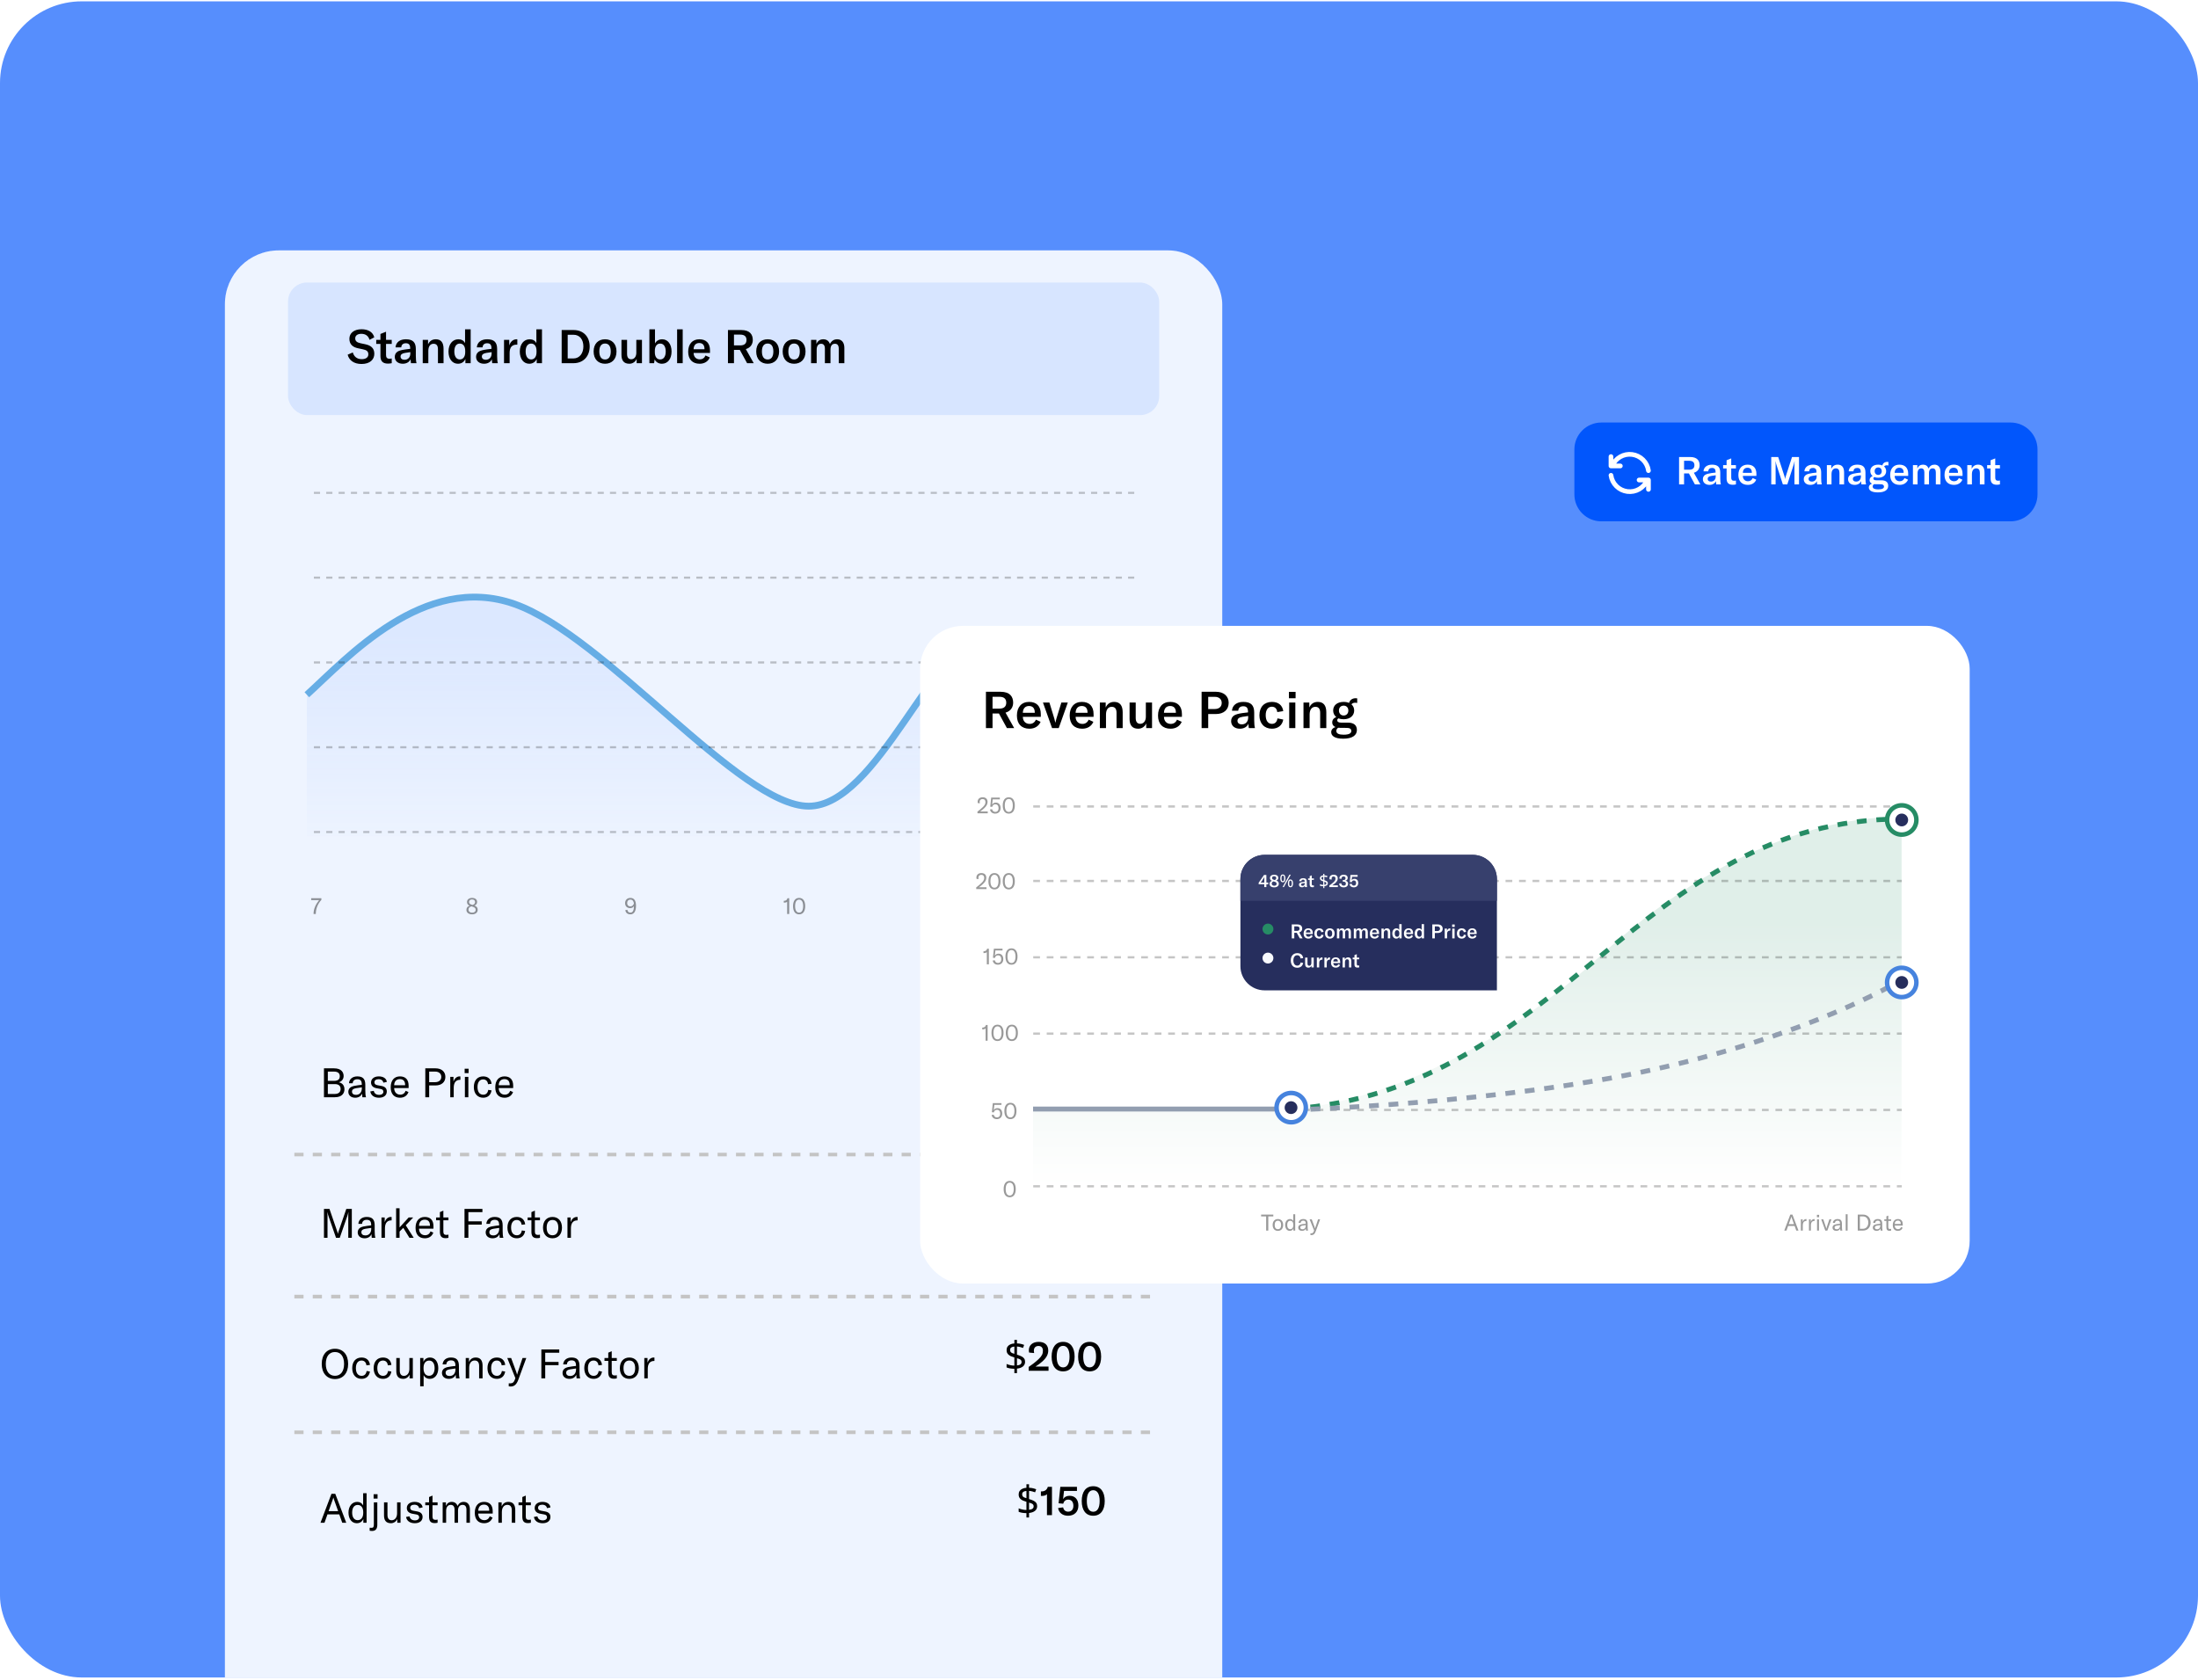 <svg width="645" height="493" viewBox="0 0 645 493" fill="none" xmlns="http://www.w3.org/2000/svg">
<g clip-path="url(#clip0_6918_279)">
<rect y="0.298" width="645" height="492" rx="24" fill="#568EFD"/>
<g filter="url(#filter0_d_6918_279)">
<rect x="66" y="64" width="292.663" height="452.298" rx="15.809" fill="white"/>
</g>
<g filter="url(#filter1_d_6918_279)">
<rect x="66" y="64" width="292.663" height="452.298" rx="15.809" fill="#568EFD" fill-opacity="0.1" shape-rendering="crispEdges"/>
</g>
<rect opacity="0.15" x="84.524" y="82.915" width="255.631" height="38.9" rx="5.575" fill="#568EFD"/>
<path d="M95.068 322.01V313.528H98.019C100.253 313.528 100.838 314.783 100.838 315.786C100.838 316.586 100.384 317.351 99.416 317.626C100.432 317.805 101.077 318.546 101.077 319.681C101.077 320.768 100.42 322.01 98.27 322.01H95.068ZM96.203 321.054H98.21C99.536 321.054 99.954 320.338 99.954 319.573C99.954 318.785 99.488 318.163 98.329 318.163H96.203V321.054ZM96.203 317.208H98.019C99.476 317.208 99.715 316.455 99.715 315.87C99.715 315.201 99.393 314.484 98.019 314.484H96.203V317.208ZM104.235 322.153C103.016 322.153 102.216 321.46 102.216 320.397C102.216 319.8 102.514 319.286 103.052 318.988C103.506 318.761 104.079 318.617 105.059 318.498L106.17 318.366V318.271C106.17 317.172 105.776 316.73 104.856 316.73C104.043 316.73 103.542 317.16 103.494 317.912H102.407C102.491 316.694 103.446 315.894 104.844 315.894C106.48 315.894 107.197 316.634 107.197 318.378V319.991C107.197 320.911 107.257 321.544 107.4 322.01H106.337C106.289 321.699 106.254 321.305 106.242 320.923C105.967 321.687 105.214 322.153 104.235 322.153ZM103.291 320.373C103.291 320.959 103.733 321.317 104.462 321.317C105.501 321.317 106.182 320.565 106.182 319.406V319.107L104.557 319.346C103.673 319.477 103.291 319.788 103.291 320.373ZM111.224 322.153C109.814 322.153 108.859 321.496 108.655 320.314L109.683 320.134C109.826 320.887 110.388 321.317 111.26 321.317C112.06 321.317 112.502 320.923 112.502 320.409C112.502 319.884 112.18 319.669 111.642 319.573L110.471 319.358C109.456 319.167 108.882 318.593 108.882 317.686C108.882 316.658 109.743 315.894 111.152 315.894C112.49 315.894 113.398 316.503 113.517 317.506L112.514 317.733C112.383 317.136 111.917 316.718 111.104 316.718C110.34 316.718 109.874 317.052 109.874 317.638C109.874 318.139 110.208 318.378 110.794 318.486L111.953 318.701C113.028 318.904 113.506 319.454 113.506 320.326C113.506 321.401 112.681 322.153 111.224 322.153ZM117.376 322.153C115.667 322.153 114.652 321.066 114.652 319.095C114.652 317.1 115.655 315.894 117.364 315.894C118.976 315.894 119.908 316.813 119.908 318.605V319.322H115.667C115.679 320.493 116.384 321.257 117.447 321.257C118.212 321.257 118.773 320.851 119.036 320.123L119.872 320.493C119.454 321.58 118.582 322.153 117.376 322.153ZM115.667 318.498H118.881V318.366C118.881 317.267 118.319 316.694 117.34 316.694C116.288 316.694 115.691 317.375 115.667 318.498ZM125.94 322.01H124.805V313.528H127.815C129.572 313.528 130.694 314.508 130.694 316.037C130.694 317.566 129.572 318.546 127.815 318.546H125.94V322.01ZM125.94 317.59H127.696C128.795 317.59 129.5 316.981 129.5 316.037C129.5 315.093 128.795 314.484 127.696 314.484H125.94V317.59ZM133.072 317.399C133.359 316.563 133.98 315.894 134.888 315.894C134.96 315.894 135.031 315.894 135.103 315.906V316.897H135.055C134.434 316.897 134.028 317.076 133.741 317.363C133.168 317.936 133.144 318.737 133.144 319.454V322.01H132.129V316.037H133.072V317.399ZM136.422 322.01V316.037H137.437V322.01H136.422ZM136.35 314.926V313.648H137.509V314.926H136.35ZM141.793 322.153C140.121 322.153 139.046 320.935 139.046 319.023C139.046 317.076 140.097 315.894 141.793 315.894C143.191 315.894 144.099 316.694 144.254 318.068L143.215 318.187C143.107 317.279 142.582 316.778 141.769 316.778C140.742 316.778 140.121 317.614 140.121 319.012C140.121 320.445 140.742 321.269 141.805 321.269C142.618 321.269 143.119 320.78 143.275 319.848L144.242 320.003C144.027 321.365 143.131 322.153 141.793 322.153ZM148.057 322.153C146.349 322.153 145.334 321.066 145.334 319.095C145.334 317.1 146.337 315.894 148.045 315.894C149.658 315.894 150.59 316.813 150.59 318.605V319.322H146.349C146.361 320.493 147.066 321.257 148.129 321.257C148.894 321.257 149.455 320.851 149.718 320.123L150.554 320.493C150.136 321.58 149.264 322.153 148.057 322.153ZM146.349 318.498H149.563V318.366C149.563 317.267 149.001 316.694 148.022 316.694C146.97 316.694 146.373 317.375 146.349 318.498Z" fill="black"/>
<path d="M95.068 363.262V354.781H96.681L98.927 361.303C99.07 361.721 99.094 361.793 99.142 362.104H99.166C99.213 361.793 99.237 361.721 99.381 361.303L101.627 354.781H103.239V363.262H102.2V356.716C102.2 356.37 102.212 356.083 102.248 355.808H102.2C102.176 355.975 102.057 356.489 101.949 356.776L99.703 363.262H98.604L96.358 356.776C96.251 356.489 96.131 355.975 96.108 355.808H96.06C96.096 356.083 96.108 356.37 96.108 356.716V363.262H95.068ZM106.988 363.406C105.769 363.406 104.969 362.713 104.969 361.65C104.969 361.052 105.268 360.539 105.805 360.24C106.259 360.013 106.833 359.87 107.812 359.75L108.923 359.619V359.523C108.923 358.424 108.529 357.982 107.609 357.982C106.797 357.982 106.295 358.412 106.247 359.165H105.16C105.244 357.946 106.199 357.146 107.597 357.146C109.234 357.146 109.95 357.887 109.95 359.631V361.244C109.95 362.163 110.01 362.797 110.154 363.262H109.09C109.043 362.952 109.007 362.558 108.995 362.175C108.72 362.94 107.967 363.406 106.988 363.406ZM106.044 361.626C106.044 362.211 106.486 362.57 107.215 362.57C108.254 362.57 108.935 361.817 108.935 360.658V360.36L107.31 360.598C106.426 360.73 106.044 361.04 106.044 361.626ZM112.89 358.651C113.177 357.815 113.798 357.146 114.706 357.146C114.777 357.146 114.849 357.146 114.921 357.158V358.15H114.873C114.252 358.15 113.846 358.329 113.559 358.615C112.986 359.189 112.962 359.989 112.962 360.706V363.262H111.946V357.289H112.89V358.651ZM116.239 363.262V354.602H117.255V360.228L119.931 357.289H121.257L119.071 359.595L121.4 363.262H120.146L118.342 360.336L117.255 361.435V363.262H116.239ZM124.667 363.406C122.959 363.406 121.943 362.319 121.943 360.348C121.943 358.353 122.947 357.146 124.655 357.146C126.268 357.146 127.199 358.066 127.199 359.858V360.575H122.959C122.971 361.745 123.675 362.51 124.739 362.51C125.503 362.51 126.065 362.104 126.327 361.375L127.164 361.745C126.745 362.832 125.873 363.406 124.667 363.406ZM122.959 359.75H126.172V359.619C126.172 358.52 125.611 357.946 124.631 357.946C123.58 357.946 122.982 358.627 122.959 359.75ZM127.978 358.126V357.289H129.089V355.724L130.104 355.294V357.289H131.597V358.126H130.104V361.435C130.104 362.116 130.367 362.414 130.976 362.414C131.239 362.414 131.394 362.378 131.597 362.331V363.262C131.335 363.334 131.096 363.37 130.713 363.37C129.423 363.37 129.089 362.582 129.089 361.471V358.126H127.978ZM137.443 363.262H136.308V354.781H141.564V355.736H137.443V358.436H141.361V359.392H137.443V363.262ZM144.541 363.406C143.323 363.406 142.522 362.713 142.522 361.65C142.522 361.052 142.821 360.539 143.358 360.24C143.812 360.013 144.386 359.87 145.365 359.75L146.476 359.619V359.523C146.476 358.424 146.082 357.982 145.162 357.982C144.35 357.982 143.848 358.412 143.8 359.165H142.713C142.797 357.946 143.753 357.146 145.15 357.146C146.787 357.146 147.504 357.887 147.504 359.631V361.244C147.504 362.163 147.563 362.797 147.707 363.262H146.644C146.596 362.952 146.56 362.558 146.548 362.175C146.273 362.94 145.521 363.406 144.541 363.406ZM143.597 361.626C143.597 362.211 144.039 362.57 144.768 362.57C145.807 362.57 146.488 361.817 146.488 360.658V360.36L144.864 360.598C143.98 360.73 143.597 361.04 143.597 361.626ZM151.651 363.406C149.979 363.406 148.904 362.187 148.904 360.276C148.904 358.329 149.955 357.146 151.651 357.146C153.049 357.146 153.957 357.946 154.112 359.32L153.073 359.44C152.965 358.532 152.44 358.03 151.627 358.03C150.6 358.03 149.979 358.866 149.979 360.264C149.979 361.698 150.6 362.522 151.663 362.522C152.475 362.522 152.977 362.032 153.132 361.1L154.1 361.256C153.885 362.617 152.989 363.406 151.651 363.406ZM154.833 358.126V357.289H155.944V355.724L156.96 355.294V357.289H158.453V358.126H156.96V361.435C156.96 362.116 157.222 362.414 157.832 362.414C158.094 362.414 158.25 362.378 158.453 362.331V363.262C158.19 363.334 157.951 363.37 157.569 363.37C156.279 363.37 155.944 362.582 155.944 361.471V358.126H154.833ZM162.128 363.406C160.444 363.406 159.345 362.223 159.345 360.276C159.345 358.329 160.444 357.146 162.128 357.146C163.813 357.146 164.912 358.329 164.912 360.276C164.912 362.223 163.813 363.406 162.128 363.406ZM160.42 360.276C160.42 361.757 161.053 362.522 162.128 362.522C163.203 362.522 163.836 361.757 163.836 360.276C163.836 358.795 163.203 358.03 162.128 358.03C161.053 358.03 160.42 358.795 160.42 360.276ZM167.464 358.651C167.751 357.815 168.372 357.146 169.28 357.146C169.352 357.146 169.423 357.146 169.495 357.158V358.15H169.447C168.826 358.15 168.42 358.329 168.133 358.615C167.56 359.189 167.536 359.989 167.536 360.706V363.262H166.52V357.289H167.464V358.651Z" fill="black"/>
<path d="M98.294 404.718C95.94 404.718 94.411 402.986 94.411 400.274C94.411 397.503 95.94 395.83 98.294 395.83C100.635 395.83 102.164 397.503 102.164 400.274C102.164 403.022 100.635 404.718 98.294 404.718ZM95.606 400.274C95.606 402.401 96.597 403.763 98.294 403.763C99.99 403.763 100.97 402.437 100.97 400.274C100.97 398.1 99.99 396.786 98.294 396.786C96.597 396.786 95.606 398.1 95.606 400.274ZM106.107 404.658C104.434 404.658 103.359 403.44 103.359 401.529C103.359 399.581 104.41 398.399 106.107 398.399C107.504 398.399 108.412 399.199 108.568 400.573L107.528 400.692C107.421 399.784 106.895 399.283 106.083 399.283C105.055 399.283 104.434 400.119 104.434 401.517C104.434 402.95 105.055 403.774 106.119 403.774C106.931 403.774 107.433 403.285 107.588 402.353L108.556 402.508C108.341 403.87 107.445 404.658 106.107 404.658ZM112.395 404.658C110.722 404.658 109.647 403.44 109.647 401.529C109.647 399.581 110.698 398.399 112.395 398.399C113.792 398.399 114.7 399.199 114.856 400.573L113.816 400.692C113.709 399.784 113.183 399.283 112.371 399.283C111.343 399.283 110.722 400.119 110.722 401.517C110.722 402.95 111.343 403.774 112.407 403.774C113.219 403.774 113.721 403.285 113.876 402.353L114.844 402.508C114.629 403.87 113.733 404.658 112.395 404.658ZM118.336 404.658C116.831 404.658 116.293 403.751 116.293 402.353V398.542H117.309V402.233C117.309 403.237 117.739 403.786 118.527 403.786C119.483 403.786 120.128 402.974 120.128 401.756V398.542H121.144V404.515H120.188V403.392C119.913 404.121 119.172 404.658 118.336 404.658ZM123.297 406.845V398.542H124.253V399.653C124.635 398.829 125.328 398.399 126.2 398.399C127.646 398.399 128.613 399.641 128.613 401.529C128.613 403.44 127.586 404.658 126.141 404.658C125.221 404.658 124.576 404.157 124.313 403.571V406.845H123.297ZM124.289 401.66C124.289 402.95 124.91 403.763 125.902 403.763C126.917 403.763 127.538 402.926 127.538 401.529C127.538 400.119 126.941 399.295 125.937 399.295C124.934 399.295 124.289 400.083 124.289 401.373V401.66ZM131.708 404.658C130.49 404.658 129.689 403.966 129.689 402.902C129.689 402.305 129.988 401.791 130.526 401.493C130.98 401.266 131.553 401.122 132.533 401.003L133.644 400.872V400.776C133.644 399.677 133.249 399.235 132.33 399.235C131.517 399.235 131.015 399.665 130.968 400.418H129.881C129.964 399.199 130.92 398.399 132.318 398.399C133.954 398.399 134.671 399.139 134.671 400.884V402.496C134.671 403.416 134.731 404.049 134.874 404.515H133.811C133.763 404.205 133.727 403.81 133.715 403.428C133.441 404.193 132.688 404.658 131.708 404.658ZM130.765 402.879C130.765 403.464 131.207 403.822 131.935 403.822C132.975 403.822 133.656 403.07 133.656 401.911V401.612L132.031 401.851C131.147 401.983 130.765 402.293 130.765 402.879ZM136.667 404.515V398.542H137.622V399.725C138.017 398.829 138.674 398.399 139.617 398.399C140.931 398.399 141.612 399.211 141.612 400.8V404.515H140.597V400.86C140.597 399.808 140.155 399.271 139.283 399.271C138.291 399.271 137.682 400.071 137.682 401.397V404.515H136.667ZM145.795 404.658C144.122 404.658 143.047 403.44 143.047 401.529C143.047 399.581 144.098 398.399 145.795 398.399C147.192 398.399 148.1 399.199 148.256 400.573L147.216 400.692C147.109 399.784 146.583 399.283 145.771 399.283C144.743 399.283 144.122 400.119 144.122 401.517C144.122 402.95 144.743 403.774 145.807 403.774C146.619 403.774 147.121 403.285 147.276 402.353L148.244 402.508C148.029 403.87 147.133 404.658 145.795 404.658ZM149.838 406.904C149.659 406.904 149.48 406.892 149.289 406.857V405.961C149.444 405.985 149.587 405.985 149.719 405.985C150.436 405.985 150.806 405.662 151.081 404.885L151.236 404.443L148.859 398.542H149.994L151.523 402.699C151.63 402.998 151.69 403.237 151.726 403.404H151.75C151.786 403.237 151.857 402.998 151.953 402.699L153.339 398.542H154.438L152.108 404.897C151.559 406.403 150.842 406.904 149.838 406.904ZM159.993 404.515H158.858V396.033H164.115V396.989H159.993V399.689H163.912V400.645H159.993V404.515ZM167.092 404.658C165.873 404.658 165.073 403.966 165.073 402.902C165.073 402.305 165.371 401.791 165.909 401.493C166.363 401.266 166.936 401.122 167.916 401.003L169.027 400.872V400.776C169.027 399.677 168.633 399.235 167.713 399.235C166.901 399.235 166.399 399.665 166.351 400.418H165.264C165.348 399.199 166.303 398.399 167.701 398.399C169.338 398.399 170.054 399.139 170.054 400.884V402.496C170.054 403.416 170.114 404.049 170.257 404.515H169.194C169.146 404.205 169.111 403.81 169.099 403.428C168.824 404.193 168.071 404.658 167.092 404.658ZM166.148 402.879C166.148 403.464 166.59 403.822 167.319 403.822C168.358 403.822 169.039 403.07 169.039 401.911V401.612L167.414 401.851C166.53 401.983 166.148 402.293 166.148 402.879ZM174.202 404.658C172.529 404.658 171.454 403.44 171.454 401.529C171.454 399.581 172.505 398.399 174.202 398.399C175.599 398.399 176.507 399.199 176.663 400.573L175.623 400.692C175.516 399.784 174.99 399.283 174.178 399.283C173.15 399.283 172.529 400.119 172.529 401.517C172.529 402.95 173.15 403.774 174.214 403.774C175.026 403.774 175.528 403.285 175.683 402.353L176.651 402.508C176.436 403.87 175.54 404.658 174.202 404.658ZM177.384 399.378V398.542H178.495V396.977L179.51 396.547V398.542H181.003V399.378H179.51V402.687C179.51 403.368 179.773 403.667 180.382 403.667C180.645 403.667 180.8 403.631 181.003 403.583V404.515C180.741 404.587 180.502 404.623 180.119 404.623C178.829 404.623 178.495 403.834 178.495 402.723V399.378H177.384ZM184.679 404.658C182.994 404.658 181.895 403.476 181.895 401.529C181.895 399.581 182.994 398.399 184.679 398.399C186.363 398.399 187.462 399.581 187.462 401.529C187.462 403.476 186.363 404.658 184.679 404.658ZM182.97 401.529C182.97 403.01 183.604 403.774 184.679 403.774C185.754 403.774 186.387 403.01 186.387 401.529C186.387 400.047 185.754 399.283 184.679 399.283C183.604 399.283 182.97 400.047 182.97 401.529ZM190.015 399.904C190.301 399.068 190.923 398.399 191.83 398.399C191.902 398.399 191.974 398.399 192.045 398.411V399.402H191.998C191.376 399.402 190.97 399.581 190.684 399.868C190.11 400.442 190.086 401.242 190.086 401.959V404.515H189.071V398.542H190.015V399.904Z" fill="black"/>
<path d="M94.053 446.883L97.266 438.401H98.389L101.603 446.883H100.432L99.56 444.434H96.096L95.223 446.883H94.053ZM96.43 443.478H99.225L98.043 440.169C97.971 439.978 97.911 439.775 97.84 439.524H97.816C97.744 439.775 97.684 439.978 97.613 440.169L96.43 443.478ZM104.687 447.026C103.242 447.026 102.262 445.772 102.262 443.896C102.262 442.057 103.314 440.766 104.807 440.766C105.595 440.766 106.181 441.089 106.563 441.794V438.222H107.578V446.883H106.623V445.772C106.264 446.572 105.619 447.026 104.687 447.026ZM103.338 443.896C103.338 445.294 103.947 446.13 104.962 446.13C105.954 446.13 106.587 445.318 106.587 444.04V443.765C106.587 442.463 105.966 441.662 104.962 441.662C103.947 441.662 103.338 442.487 103.338 443.896ZM109.204 449.296C108.989 449.296 108.655 449.272 108.475 449.224V448.352C108.822 448.376 108.953 448.376 109.061 448.376C109.503 448.376 109.706 448.185 109.706 447.373V440.91H110.721V447.48C110.721 448.436 110.399 449.296 109.204 449.296ZM109.634 439.799V438.521H110.793V439.799H109.634ZM114.731 447.026C113.226 447.026 112.689 446.118 112.689 444.721V440.91H113.704V444.601C113.704 445.605 114.134 446.154 114.923 446.154C115.878 446.154 116.523 445.342 116.523 444.123V440.91H117.539V446.883H116.583V445.76C116.308 446.489 115.568 447.026 114.731 447.026ZM121.723 447.026C120.314 447.026 119.358 446.369 119.155 445.186L120.182 445.007C120.326 445.76 120.887 446.19 121.759 446.19C122.56 446.19 123.002 445.796 123.002 445.282C123.002 444.756 122.679 444.541 122.141 444.446L120.971 444.231C119.955 444.04 119.382 443.466 119.382 442.558C119.382 441.531 120.242 440.766 121.652 440.766C122.99 440.766 123.898 441.376 124.017 442.379L123.014 442.606C122.882 442.009 122.416 441.591 121.604 441.591C120.839 441.591 120.373 441.925 120.373 442.511C120.373 443.012 120.708 443.251 121.293 443.359L122.452 443.574C123.527 443.777 124.005 444.326 124.005 445.198C124.005 446.274 123.181 447.026 121.723 447.026ZM124.793 441.746V440.91H125.904V439.345L126.919 438.915V440.91H128.413V441.746H126.919V445.055C126.919 445.736 127.182 446.035 127.791 446.035C128.054 446.035 128.21 445.999 128.413 445.951V446.883C128.15 446.954 127.911 446.99 127.529 446.99C126.238 446.99 125.904 446.202 125.904 445.091V441.746H124.793ZM129.9 440.91H130.856V441.949C131.191 441.161 131.764 440.766 132.564 440.766C133.389 440.766 133.986 441.185 134.261 441.961C134.655 441.161 135.264 440.766 136.076 440.766C137.223 440.766 137.892 441.579 137.892 442.964V446.883H136.877V443.048C136.877 442.116 136.495 441.638 135.742 441.638C134.894 441.638 134.404 442.26 134.404 443.347V446.883H133.389V443C133.389 442.128 132.982 441.638 132.266 441.638C131.429 441.638 130.916 442.307 130.916 443.395V446.883H129.9V440.91ZM142.049 447.026C140.341 447.026 139.326 445.939 139.326 443.968C139.326 441.973 140.329 440.766 142.037 440.766C143.65 440.766 144.582 441.686 144.582 443.478V444.195H140.341C140.353 445.366 141.058 446.13 142.121 446.13C142.886 446.13 143.447 445.724 143.71 444.995L144.546 445.366C144.128 446.453 143.256 447.026 142.049 447.026ZM140.341 443.371H143.555V443.239C143.555 442.14 142.993 441.567 142.014 441.567C140.962 441.567 140.365 442.248 140.341 443.371ZM146.256 446.883V440.91H147.212V442.092C147.606 441.196 148.263 440.766 149.207 440.766C150.521 440.766 151.202 441.579 151.202 443.168V446.883H150.187V443.227C150.187 442.176 149.745 441.638 148.872 441.638C147.881 441.638 147.272 442.439 147.272 443.765V446.883H146.256ZM152.162 441.746V440.91H153.273V439.345L154.288 438.915V440.91H155.781V441.746H154.288V445.055C154.288 445.736 154.551 446.035 155.16 446.035C155.423 446.035 155.578 445.999 155.781 445.951V446.883C155.518 446.954 155.28 446.99 154.897 446.99C153.607 446.99 153.273 446.202 153.273 445.091V441.746H152.162ZM159.242 447.026C157.832 447.026 156.876 446.369 156.673 445.186L157.701 445.007C157.844 445.76 158.405 446.19 159.277 446.19C160.078 446.19 160.52 445.796 160.52 445.282C160.52 444.756 160.197 444.541 159.66 444.446L158.489 444.231C157.474 444.04 156.9 443.466 156.9 442.558C156.9 441.531 157.76 440.766 159.17 440.766C160.508 440.766 161.416 441.376 161.535 442.379L160.532 442.606C160.4 442.009 159.934 441.591 159.122 441.591C158.358 441.591 157.892 441.925 157.892 442.511C157.892 443.012 158.226 443.251 158.812 443.359L159.97 443.574C161.045 443.777 161.523 444.326 161.523 445.198C161.523 446.274 160.699 447.026 159.242 447.026Z" fill="black"/>
<path d="M302.947 320.31C302.509 320.302 302.083 320.266 301.669 320.202C301.255 320.13 300.921 320.035 300.666 319.915V318.9C300.937 319.027 301.283 319.139 301.705 319.235C302.127 319.33 302.541 319.382 302.947 319.39V316.977C302.557 316.865 302.215 316.746 301.92 316.618C301.633 316.483 301.398 316.332 301.215 316.164C301.032 315.997 300.893 315.806 300.797 315.591C300.71 315.368 300.666 315.113 300.666 314.826C300.666 314.436 300.757 314.102 300.941 313.823C301.132 313.544 301.398 313.325 301.741 313.166C302.083 312.999 302.486 312.903 302.947 312.879V311.828H303.712V312.867C304.134 312.875 304.516 312.923 304.859 313.011C305.209 313.09 305.528 313.19 305.815 313.309L305.492 314.193C305.237 314.09 304.954 314.002 304.644 313.93C304.341 313.851 304.031 313.799 303.712 313.775V316.176C304.238 316.328 304.676 316.491 305.026 316.666C305.377 316.833 305.639 317.044 305.815 317.299C305.998 317.546 306.089 317.869 306.089 318.267C306.089 318.824 305.882 319.278 305.468 319.629C305.054 319.971 304.469 320.182 303.712 320.262V321.588H302.947V320.31ZM303.712 319.33C304.182 319.282 304.524 319.175 304.739 319.008C304.954 318.832 305.062 318.609 305.062 318.339C305.062 318.139 305.022 317.976 304.942 317.849C304.863 317.713 304.723 317.598 304.524 317.502C304.333 317.407 304.062 317.315 303.712 317.228V319.33ZM302.947 313.799C302.661 313.815 302.426 313.867 302.243 313.954C302.059 314.034 301.92 314.141 301.825 314.277C301.737 314.412 301.693 314.568 301.693 314.743C301.693 314.95 301.729 315.129 301.801 315.28C301.88 315.424 302.012 315.547 302.195 315.651C302.378 315.746 302.629 315.834 302.947 315.913V313.799ZM308.971 314.755C308.685 315.089 308.076 315.256 307.574 315.256H307.191V313.93H307.43C308.326 313.918 308.96 313.476 309.222 312.592H310.441V320.895H308.971V314.755ZM313.224 320.764C313.224 318.339 314.311 315.973 316.139 313.871H312.03V312.592H317.68V313.727C315.805 315.758 314.837 318.124 314.837 320.644V320.895H313.224V320.764ZM321.109 321.074C319.52 321.074 318.409 320.202 318.182 318.816L319.652 318.613C319.807 319.354 320.297 319.88 321.133 319.88C322.101 319.88 322.674 319.235 322.674 318.159C322.674 317.072 322.148 316.344 321.169 316.344C320.392 316.344 319.891 316.786 319.688 317.55L318.338 317.419L318.839 312.592H323.725V313.799H319.927L319.652 316.188C320.046 315.555 320.691 315.221 321.563 315.221C323.164 315.221 324.143 316.32 324.143 318.1C324.143 319.892 322.973 321.074 321.109 321.074Z" fill="black"/>
<path d="M297.999 362.293C297.561 362.285 297.135 362.249 296.721 362.186C296.307 362.114 295.972 362.018 295.717 361.899V360.883C295.988 361.011 296.334 361.122 296.756 361.218C297.179 361.313 297.593 361.365 297.999 361.373V358.96C297.609 358.849 297.266 358.729 296.972 358.602C296.685 358.466 296.45 358.315 296.267 358.148C296.084 357.981 295.944 357.789 295.849 357.574C295.761 357.351 295.717 357.097 295.717 356.81C295.717 356.42 295.809 356.085 295.992 355.806C296.183 355.528 296.45 355.309 296.792 355.149C297.135 354.982 297.537 354.886 297.999 354.863V353.811H298.763V354.851C299.186 354.859 299.568 354.906 299.91 354.994C300.261 355.074 300.579 355.173 300.866 355.293L300.543 356.177C300.289 356.073 300.006 355.986 299.695 355.914C299.393 355.834 299.082 355.782 298.763 355.759V358.16C299.289 358.311 299.727 358.474 300.077 358.649C300.428 358.817 300.691 359.028 300.866 359.283C301.049 359.53 301.141 359.852 301.141 360.25C301.141 360.808 300.934 361.262 300.519 361.612C300.105 361.955 299.52 362.166 298.763 362.245V363.571H297.999V362.293ZM298.763 361.313C299.233 361.266 299.576 361.158 299.791 360.991C300.006 360.816 300.113 360.593 300.113 360.322C300.113 360.123 300.074 359.96 299.994 359.832C299.914 359.697 299.775 359.581 299.576 359.486C299.385 359.39 299.114 359.299 298.763 359.211V361.313ZM297.999 355.782C297.712 355.798 297.477 355.85 297.294 355.938C297.111 356.017 296.972 356.125 296.876 356.26C296.788 356.396 296.745 356.551 296.745 356.726C296.745 356.933 296.78 357.112 296.852 357.264C296.932 357.407 297.063 357.531 297.246 357.634C297.429 357.73 297.68 357.817 297.999 357.897V355.782ZM302.195 361.755C303.139 361.134 304.19 360.334 305.098 359.474C306.042 358.59 306.376 357.921 306.376 357.013C306.376 356.105 305.91 355.603 305.074 355.603C304.226 355.603 303.724 356.129 303.724 356.953C303.724 357.156 303.748 357.407 303.808 357.682L302.327 357.539C302.267 357.312 302.243 357.085 302.243 356.881C302.243 355.364 303.354 354.397 305.146 354.397C306.902 354.397 307.941 355.317 307.941 356.941C307.941 358.088 307.404 359.068 306.245 360.119C305.648 360.656 305.014 361.134 304.19 361.648H308.025V362.878H302.195V361.755ZM312.298 363.058C310.124 363.058 308.93 361.421 308.93 358.733C308.93 356.033 310.124 354.397 312.298 354.397C314.473 354.397 315.679 356.033 315.679 358.733C315.679 361.421 314.473 363.058 312.298 363.058ZM310.423 358.733C310.423 360.716 311.056 361.887 312.298 361.887C313.541 361.887 314.186 360.716 314.186 358.733C314.186 356.738 313.541 355.567 312.298 355.567C311.056 355.567 310.423 356.738 310.423 358.733ZM320.08 363.058C317.905 363.058 316.711 361.421 316.711 358.733C316.711 356.033 317.905 354.397 320.08 354.397C322.254 354.397 323.46 356.033 323.46 358.733C323.46 361.421 322.254 363.058 320.08 363.058ZM318.204 358.733C318.204 360.716 318.837 361.887 320.08 361.887C321.322 361.887 321.967 360.716 321.967 358.733C321.967 356.738 321.322 355.567 320.08 355.567C318.837 355.567 318.204 356.738 318.204 358.733Z" fill="black"/>
<path d="M297.665 401.7C297.227 401.692 296.801 401.656 296.387 401.593C295.973 401.521 295.638 401.425 295.383 401.306V400.29C295.654 400.418 296 400.529 296.422 400.625C296.845 400.72 297.259 400.772 297.665 400.78V398.367C297.275 398.256 296.932 398.136 296.638 398.009C296.351 397.873 296.116 397.722 295.933 397.555C295.75 397.387 295.61 397.196 295.515 396.981C295.427 396.758 295.383 396.503 295.383 396.217C295.383 395.827 295.475 395.492 295.658 395.213C295.849 394.935 296.116 394.716 296.458 394.556C296.801 394.389 297.203 394.293 297.665 394.27V393.218H298.429V394.258C298.852 394.266 299.234 394.313 299.576 394.401C299.927 394.481 300.245 394.58 300.532 394.7L300.209 395.584C299.955 395.48 299.672 395.392 299.361 395.321C299.059 395.241 298.748 395.189 298.429 395.166V397.567C298.955 397.718 299.393 397.881 299.744 398.056C300.094 398.224 300.357 398.435 300.532 398.69C300.715 398.937 300.807 399.259 300.807 399.657C300.807 400.215 300.6 400.669 300.186 401.019C299.771 401.362 299.186 401.573 298.429 401.652V402.978H297.665V401.7ZM298.429 400.72C298.899 400.673 299.242 400.565 299.457 400.398C299.672 400.223 299.779 400 299.779 399.729C299.779 399.53 299.74 399.367 299.66 399.239C299.58 399.104 299.441 398.988 299.242 398.893C299.051 398.797 298.78 398.706 298.429 398.618V400.72ZM297.665 395.189C297.378 395.205 297.143 395.257 296.96 395.345C296.777 395.424 296.638 395.532 296.542 395.667C296.454 395.803 296.411 395.958 296.411 396.133C296.411 396.34 296.446 396.519 296.518 396.671C296.598 396.814 296.729 396.938 296.912 397.041C297.095 397.137 297.346 397.224 297.665 397.304V395.189ZM301.861 401.162C302.805 400.541 303.856 399.741 304.764 398.881C305.708 397.997 306.042 397.328 306.042 396.42C306.042 395.512 305.576 395.01 304.74 395.01C303.892 395.01 303.39 395.536 303.39 396.36C303.39 396.563 303.414 396.814 303.474 397.089L301.993 396.945C301.933 396.719 301.909 396.492 301.909 396.288C301.909 394.771 303.02 393.804 304.812 393.804C306.568 393.804 307.607 394.724 307.607 396.348C307.607 397.495 307.07 398.475 305.911 399.526C305.314 400.063 304.68 400.541 303.856 401.055H307.691V402.285H301.861V401.162ZM311.964 402.465C309.79 402.465 308.596 400.828 308.596 398.14C308.596 395.44 309.79 393.804 311.964 393.804C314.139 393.804 315.345 395.44 315.345 398.14C315.345 400.828 314.139 402.465 311.964 402.465ZM310.089 398.14C310.089 400.123 310.722 401.294 311.964 401.294C313.207 401.294 313.852 400.123 313.852 398.14C313.852 396.145 313.207 394.974 311.964 394.974C310.722 394.974 310.089 396.145 310.089 398.14ZM319.746 402.465C317.571 402.465 316.377 400.828 316.377 398.14C316.377 395.44 317.571 393.804 319.746 393.804C321.92 393.804 323.126 395.44 323.126 398.14C323.126 400.828 321.92 402.465 319.746 402.465ZM317.87 398.14C317.87 400.123 318.503 401.294 319.746 401.294C320.988 401.294 321.633 400.123 321.633 398.14C321.633 396.145 320.988 394.974 319.746 394.974C318.503 394.974 317.87 396.145 317.87 398.14Z" fill="black"/>
<path d="M301.206 444.067C300.768 444.06 300.342 444.024 299.928 443.96C299.514 443.888 299.179 443.793 298.924 443.673V442.658C299.195 442.785 299.541 442.897 299.964 442.992C300.386 443.088 300.8 443.14 301.206 443.148V440.735C300.816 440.623 300.473 440.504 300.179 440.376C299.892 440.241 299.657 440.089 299.474 439.922C299.291 439.755 299.151 439.564 299.056 439.349C298.968 439.126 298.924 438.871 298.924 438.584C298.924 438.194 299.016 437.859 299.199 437.581C299.39 437.302 299.657 437.083 299.999 436.924C300.342 436.756 300.744 436.661 301.206 436.637V435.586H301.97V436.625C302.393 436.633 302.775 436.681 303.117 436.768C303.468 436.848 303.786 436.948 304.073 437.067L303.75 437.951C303.496 437.848 303.213 437.76 302.902 437.688C302.6 437.609 302.289 437.557 301.97 437.533V439.934C302.496 440.085 302.934 440.249 303.285 440.424C303.635 440.591 303.898 440.802 304.073 441.057C304.256 441.304 304.348 441.626 304.348 442.025C304.348 442.582 304.141 443.036 303.727 443.387C303.312 443.729 302.727 443.94 301.97 444.02V445.346H301.206V444.067ZM301.97 443.088C302.44 443.04 302.783 442.933 302.998 442.765C303.213 442.59 303.32 442.367 303.32 442.096C303.32 441.897 303.281 441.734 303.201 441.607C303.121 441.471 302.982 441.356 302.783 441.26C302.592 441.165 302.321 441.073 301.97 440.985V443.088ZM301.206 437.557C300.919 437.573 300.684 437.625 300.501 437.712C300.318 437.792 300.179 437.899 300.083 438.035C299.995 438.17 299.952 438.325 299.952 438.501C299.952 438.708 299.987 438.887 300.059 439.038C300.139 439.182 300.27 439.305 300.453 439.408C300.636 439.504 300.887 439.592 301.206 439.671V437.557ZM307.23 438.513C306.943 438.847 306.334 439.014 305.832 439.014H305.45V437.688H305.689C306.585 437.676 307.218 437.234 307.481 436.35H308.699V444.653H307.23V438.513ZM313.418 444.832C311.829 444.832 310.718 443.96 310.491 442.574L311.96 442.371C312.116 443.112 312.606 443.637 313.442 443.637C314.409 443.637 314.983 442.992 314.983 441.917C314.983 440.83 314.457 440.101 313.478 440.101C312.701 440.101 312.199 440.543 311.996 441.308L310.646 441.177L311.148 436.35H316.034V437.557H312.235L311.96 439.946C312.355 439.313 313 438.978 313.872 438.978C315.473 438.978 316.452 440.077 316.452 441.857C316.452 443.649 315.282 444.832 313.418 444.832ZM320.802 444.832C318.628 444.832 317.433 443.195 317.433 440.508C317.433 437.808 318.628 436.171 320.802 436.171C322.976 436.171 324.183 437.808 324.183 440.508C324.183 443.195 322.976 444.832 320.802 444.832ZM318.926 440.508C318.926 442.491 319.559 443.661 320.802 443.661C322.044 443.661 322.689 442.491 322.689 440.508C322.689 438.513 322.044 437.342 320.802 437.342C319.559 437.342 318.926 438.513 318.926 440.508Z" fill="black"/>
<path d="M86.376 338.837H338.303" stroke="#C4C4C4" stroke-width="1.054" stroke-dasharray="2.7 2.7"/>
<path d="M86.376 380.517H338.303" stroke="#C4C4C4" stroke-width="1.054" stroke-dasharray="2.7 2.7"/>
<path d="M86.376 420.343H338.303" stroke="#C4C4C4" stroke-width="1.054" stroke-dasharray="2.7 2.7"/>
<path d="M106.09 106.819C103.788 106.819 102.418 105.681 102.021 104.092L103.528 103.434C103.843 104.531 104.638 105.407 106.159 105.407C107.159 105.407 108.09 105.01 108.09 103.996C108.09 103.051 107.515 102.722 106.446 102.503L105.09 102.215C103.555 101.9 102.528 101.078 102.528 99.42C102.528 97.735 103.912 96.625 106.104 96.625C107.94 96.625 109.406 97.379 109.83 98.995L108.433 99.735C108.118 98.612 107.309 97.968 106.021 97.968C104.953 97.968 104.24 98.461 104.24 99.283C104.24 100.078 104.692 100.489 105.747 100.722L107.172 101.023C108.775 101.366 109.844 102.105 109.844 103.832C109.844 105.503 108.584 106.819 106.09 106.819ZM110.406 100.927V99.735H111.639V98.009L113.283 97.351V99.735H114.954V100.927H113.283V104.202C113.283 104.928 113.598 105.284 114.283 105.284C114.557 105.284 114.735 105.243 114.954 105.202V106.586C114.557 106.668 114.256 106.709 113.831 106.709C112.187 106.709 111.639 105.846 111.639 104.462V100.927H110.406ZM118.189 106.75C116.778 106.75 115.846 105.942 115.846 104.722C115.846 104.065 116.134 103.517 116.682 103.174C117.175 102.886 117.833 102.708 118.915 102.558L120.367 102.379V102.201C120.367 101.174 119.97 100.735 119.093 100.735C118.285 100.735 117.805 101.16 117.75 101.941H116.065C116.175 100.475 117.326 99.571 119.093 99.571C121.121 99.571 122.025 100.434 122.025 102.421V104.462C122.025 105.394 122.094 106.106 122.231 106.586H120.587C120.532 106.243 120.491 105.832 120.477 105.407C120.148 106.243 119.285 106.75 118.189 106.75ZM117.545 104.64C117.545 105.216 117.983 105.586 118.709 105.586C119.723 105.586 120.408 104.859 120.408 103.777V103.339L118.86 103.571C117.956 103.722 117.545 104.051 117.545 104.64ZM124.049 106.586V99.735H125.611V101.064C126.076 100.064 126.83 99.571 127.885 99.571C129.378 99.571 130.159 100.502 130.159 102.338V106.586H128.515V102.503C128.515 101.42 128.09 100.886 127.227 100.886C126.268 100.886 125.693 101.653 125.693 102.955V106.586H124.049ZM134.376 106.75C132.718 106.75 131.609 105.311 131.609 103.174C131.609 101.023 132.787 99.571 134.5 99.571C135.404 99.571 136.089 99.941 136.472 100.708V96.652H138.117V106.586H136.568V105.353C136.185 106.229 135.404 106.75 134.376 106.75ZM133.321 103.147C133.321 104.613 133.938 105.49 134.938 105.49C135.897 105.49 136.514 104.681 136.514 103.393V102.955C136.514 101.612 135.911 100.831 134.924 100.831C133.924 100.831 133.321 101.681 133.321 103.147ZM142.045 106.75C140.634 106.75 139.703 105.942 139.703 104.722C139.703 104.065 139.99 103.517 140.538 103.174C141.032 102.886 141.689 102.708 142.772 102.558L144.224 102.379V102.201C144.224 101.174 143.827 100.735 142.95 100.735C142.141 100.735 141.662 101.16 141.607 101.941H139.922C140.031 100.475 141.182 99.571 142.95 99.571C144.978 99.571 145.882 100.434 145.882 102.421V104.462C145.882 105.394 145.95 106.106 146.087 106.586H144.443C144.388 106.243 144.347 105.832 144.334 105.407C144.005 106.243 143.142 106.75 142.045 106.75ZM141.401 104.64C141.401 105.216 141.84 105.586 142.566 105.586C143.58 105.586 144.265 104.859 144.265 103.777V103.339L142.717 103.571C141.813 103.722 141.401 104.051 141.401 104.64ZM149.44 101.393C149.782 100.311 150.508 99.571 151.618 99.571C151.687 99.571 151.742 99.571 151.81 99.584V101.16C151.742 101.16 151.673 101.146 151.591 101.146C150.933 101.146 150.481 101.338 150.166 101.64C149.618 102.174 149.549 102.955 149.549 103.708V106.586H147.905V99.735H149.44V101.393ZM155.303 106.75C153.645 106.75 152.535 105.311 152.535 103.174C152.535 101.023 153.713 99.571 155.426 99.571C156.33 99.571 157.015 99.941 157.399 100.708V96.652H159.043V106.586H157.495V105.353C157.111 106.229 156.33 106.75 155.303 106.75ZM154.248 103.147C154.248 104.613 154.864 105.49 155.864 105.49C156.823 105.49 157.44 104.681 157.44 103.393V102.955C157.44 101.612 156.837 100.831 155.851 100.831C154.85 100.831 154.248 101.681 154.248 103.147ZM164.82 106.586V96.858H168.328C171.178 96.858 173.041 98.803 173.041 101.681C173.041 104.558 171.191 106.586 168.3 106.586H164.82ZM166.588 105.202H168.246C170.136 105.202 171.191 103.613 171.191 101.681C171.191 99.708 170.177 98.242 168.273 98.242H166.588V105.202ZM177.554 106.75C175.581 106.75 174.197 105.448 174.197 103.147C174.197 100.859 175.581 99.571 177.554 99.571C179.527 99.571 180.911 100.859 180.911 103.147C180.911 105.448 179.527 106.75 177.554 106.75ZM175.869 103.147C175.869 104.709 176.499 105.503 177.554 105.503C178.609 105.503 179.225 104.709 179.225 103.147C179.225 101.585 178.609 100.817 177.554 100.817C176.499 100.817 175.869 101.585 175.869 103.147ZM184.684 106.75C183.012 106.75 182.368 105.736 182.368 104.133V99.735H184.013V103.887C184.013 104.887 184.424 105.435 185.218 105.435C186.123 105.435 186.725 104.681 186.725 103.53V99.735H188.383V106.586H186.821V105.311C186.493 106.161 185.67 106.75 184.684 106.75ZM194.247 106.75C193.233 106.75 192.465 106.243 192.109 105.476L191.945 106.586H190.561V96.652H192.205V100.804C192.561 100.091 193.301 99.571 194.315 99.571C195.987 99.571 197.069 101.037 197.069 103.16C197.069 105.311 195.959 106.75 194.247 106.75ZM192.164 103.407C192.164 104.681 192.739 105.49 193.726 105.49C194.753 105.49 195.356 104.613 195.356 103.16C195.356 101.735 194.781 100.831 193.726 100.831C192.753 100.831 192.164 101.64 192.164 102.941V103.407ZM200.34 96.652V106.586H198.696V96.652H200.34ZM205.304 106.75C203.208 106.75 201.947 105.476 201.947 103.229C201.947 100.968 203.18 99.571 205.222 99.571C207.208 99.571 208.346 100.722 208.346 102.818V103.571H203.537C203.55 104.722 204.276 105.462 205.359 105.462C206.14 105.462 206.715 105.065 207.03 104.325L208.291 104.9C207.784 106.092 206.702 106.75 205.304 106.75ZM203.537 102.489H206.729V102.379C206.729 101.256 206.167 100.667 205.194 100.667C204.153 100.667 203.564 101.352 203.537 102.489ZM213.617 106.586V96.858H217.536C220.043 96.858 220.906 98.173 220.906 99.776C220.906 100.927 220.304 102.037 218.865 102.448L221.18 106.586H219.235L217.097 102.681H215.385V106.586H213.617ZM215.385 101.366H217.234C218.563 101.366 219.057 100.694 219.057 99.776C219.057 98.844 218.563 98.201 217.234 98.201H215.385V101.366ZM225.267 106.75C223.294 106.75 221.91 105.448 221.91 103.147C221.91 100.859 223.294 99.571 225.267 99.571C227.24 99.571 228.624 100.859 228.624 103.147C228.624 105.448 227.24 106.75 225.267 106.75ZM223.582 103.147C223.582 104.709 224.212 105.503 225.267 105.503C226.322 105.503 226.939 104.709 226.939 103.147C226.939 101.585 226.322 100.817 225.267 100.817C224.212 100.817 223.582 101.585 223.582 103.147ZM233.028 106.75C231.055 106.75 229.671 105.448 229.671 103.147C229.671 100.859 231.055 99.571 233.028 99.571C235 99.571 236.384 100.859 236.384 103.147C236.384 105.448 235 106.75 233.028 106.75ZM231.342 103.147C231.342 104.709 231.973 105.503 233.028 105.503C234.083 105.503 234.699 104.709 234.699 103.147C234.699 101.585 234.083 100.817 233.028 100.817C231.973 100.817 231.342 101.585 231.342 103.147ZM238.007 99.735H239.569V100.941C239.98 100.023 240.637 99.571 241.596 99.571C242.555 99.571 243.213 100.037 243.542 100.955C244.008 100.023 244.72 99.571 245.679 99.571C246.995 99.571 247.776 100.502 247.776 102.105V106.586H246.131V102.366C246.131 101.366 245.761 100.886 245.008 100.886C244.172 100.886 243.706 101.489 243.706 102.585V106.586H242.062V102.325C242.062 101.379 241.679 100.886 240.952 100.886C240.13 100.886 239.651 101.53 239.651 102.626V106.586H238.007V99.735Z" fill="black"/>
<path d="M92.015 268.167C92.015 266.791 92.606 265.442 93.63 264.166H91.317V263.615H94.308V264.08C93.211 265.303 92.673 266.751 92.673 268.12V268.233H92.015V268.167Z" fill="black" fill-opacity="0.42"/>
<path d="M138.546 268.333C137.536 268.333 136.872 267.821 136.872 267.037C136.872 266.406 137.197 265.994 137.809 265.808C137.277 265.569 137.045 265.23 137.045 264.705C137.045 263.994 137.643 263.515 138.533 263.515C139.43 263.515 140.008 263.974 140.008 264.691C140.008 265.223 139.729 265.588 139.211 265.755C139.895 266.007 140.181 266.379 140.181 266.997C140.181 267.801 139.536 268.333 138.546 268.333ZM137.476 266.951C137.476 267.496 137.902 267.854 138.546 267.854C139.197 267.854 139.583 267.535 139.583 266.997C139.583 266.572 139.337 266.313 138.766 266.127L138.327 265.987C137.716 266.2 137.476 266.479 137.476 266.951ZM137.643 264.705C137.643 265.103 137.875 265.343 138.427 265.509L138.659 265.582C139.217 265.369 139.41 265.137 139.41 264.718C139.41 264.246 139.078 263.967 138.513 263.967C137.975 263.967 137.643 264.246 137.643 264.705Z" fill="black" fill-opacity="0.42"/>
<path d="M184.991 268.333C184.147 268.333 183.636 267.901 183.49 267.123L184.088 266.991C184.181 267.496 184.427 267.834 184.998 267.834C185.742 267.834 186.021 267.077 186.035 265.921C185.802 266.319 185.403 266.512 184.918 266.512C184.074 266.512 183.436 266 183.436 265.03C183.436 264.16 184.041 263.515 184.978 263.515C186.101 263.515 186.633 264.313 186.633 265.834C186.633 267.243 186.174 268.333 184.991 268.333ZM184.035 265.024C184.035 265.642 184.427 266.014 184.978 266.014C185.476 266.014 185.915 265.642 186.021 265.143C185.962 264.592 185.709 264.014 184.971 264.014C184.407 264.014 184.035 264.419 184.035 265.024Z" fill="black" fill-opacity="0.42"/>
<path d="M230.991 264.612C230.852 264.804 230.493 264.904 230.24 264.904H230.001V264.366H230.147C230.593 264.366 230.971 264.1 231.084 263.615H231.589V268.233H230.991V264.612ZM234.503 268.333C233.333 268.333 232.722 267.403 232.722 265.927C232.722 264.446 233.333 263.515 234.503 263.515C235.672 263.515 236.283 264.446 236.283 265.927C236.283 267.403 235.672 268.333 234.503 268.333ZM233.32 265.927C233.32 267.097 233.705 267.834 234.503 267.834C235.3 267.834 235.685 267.097 235.685 265.927C235.685 264.751 235.3 264.014 234.503 264.014C233.705 264.014 233.32 264.751 233.32 265.927Z" fill="black" fill-opacity="0.42"/>
<path d="M276.447 264.309C276.307 264.502 275.948 264.602 275.696 264.602H275.456V264.064H275.603C276.048 264.064 276.427 263.798 276.54 263.313H277.045V267.931H276.447V264.309ZM279.101 264.309C278.961 264.502 278.602 264.602 278.35 264.602H278.111V264.064H278.257C278.702 264.064 279.081 263.798 279.194 263.313H279.699V267.931H279.101V264.309Z" fill="black" fill-opacity="0.42"/>
<path d="M324.119 264.612C323.979 264.804 323.62 264.904 323.368 264.904H323.129V264.366H323.275C323.72 264.366 324.099 264.1 324.212 263.615H324.717V268.233H324.119V264.612ZM325.749 267.741C326.128 267.462 326.726 266.984 327.318 266.419C327.902 265.854 328.102 265.469 328.102 264.917C328.102 264.352 327.789 264.034 327.258 264.034C326.72 264.034 326.394 264.359 326.394 264.864C326.394 264.984 326.414 265.123 326.447 265.289L325.849 265.23C325.816 265.097 325.803 264.977 325.803 264.858C325.803 264.04 326.361 263.515 327.291 263.515C328.188 263.515 328.726 264.014 328.726 264.911C328.726 265.562 328.401 266.127 327.69 266.785C327.331 267.117 327.005 267.383 326.554 267.695H328.78V268.233H325.749V267.741Z" fill="black" fill-opacity="0.42"/>
<path d="M151.019 177.275C124.411 167.884 101.683 193.351 90.042 203.883V245.458H333.791V186.625H289.049C274.143 187.892 257.452 236.589 237.297 236.589C217.141 236.589 177.627 186.666 151.019 177.275Z" fill="url(#paint0_linear_6918_279)"/>
<path d="M90.042 203.883C101.683 193.351 124.411 167.884 151.019 177.275C177.627 186.666 217.141 236.589 237.297 236.589C257.452 236.589 274.143 187.892 289.049 186.625C306.788 186.625 333.791 186.625 333.791 186.625" stroke="#66ADE5" stroke-width="2"/>
<path d="M332.842 244.187L91.151 244.187" stroke="black" stroke-opacity="0.23" stroke-width="0.604" stroke-dasharray="1.81 1.81"/>
<path d="M332.842 219.299L91.151 219.299" stroke="black" stroke-opacity="0.23" stroke-width="0.604" stroke-dasharray="1.81 1.81"/>
<path d="M332.842 194.412L91.151 194.412" stroke="black" stroke-opacity="0.23" stroke-width="0.604" stroke-dasharray="1.81 1.81"/>
<path d="M332.842 169.524L91.151 169.524" stroke="black" stroke-opacity="0.23" stroke-width="0.604" stroke-dasharray="1.81 1.81"/>
<path d="M332.842 144.636L91.151 144.636" stroke="black" stroke-opacity="0.23" stroke-width="0.604" stroke-dasharray="1.81 1.81"/>
<g filter="url(#filter2_d_6918_279)">
<rect x="270" y="175.298" width="308" height="193" rx="12.568" fill="white"/>
<path d="M303.152 317.095H378.82C378.82 317.095 422 315.879 470 271.798C518 227.716 558.029 231.523 558.029 231.523V338.807H303.152V317.095Z" fill="url(#paint1_linear_6918_279)" fill-opacity="0.14"/>
<path d="M289.321 205.298V194.637H293.616C296.364 194.637 297.31 196.078 297.31 197.835C297.31 199.096 296.649 200.313 295.072 200.763L297.61 205.298H295.478L293.135 201.018H291.258V205.298H289.321ZM291.258 199.577H293.286C294.742 199.577 295.283 198.841 295.283 197.835C295.283 196.814 294.742 196.108 293.286 196.108H291.258V199.577ZM302.089 205.478C299.791 205.478 298.41 204.082 298.41 201.619C298.41 199.141 299.761 197.61 301.999 197.61C304.176 197.61 305.422 198.871 305.422 201.169V201.994H300.152C300.167 203.256 300.963 204.067 302.149 204.067C303.005 204.067 303.635 203.631 303.981 202.82L305.362 203.451C304.807 204.757 303.62 205.478 302.089 205.478ZM300.152 200.808H303.65V200.688C303.65 199.457 303.035 198.811 301.969 198.811C300.827 198.811 300.182 199.562 300.152 200.808ZM308.727 205.298L306.054 197.79H307.946L309.403 202.55C309.523 202.94 309.613 203.316 309.673 203.661H309.718C309.778 203.316 309.868 202.94 309.988 202.55L311.46 197.79H313.352L310.679 205.298H308.727ZM317.574 205.478C315.276 205.478 313.895 204.082 313.895 201.619C313.895 199.141 315.246 197.61 317.484 197.61C319.661 197.61 320.907 198.871 320.907 201.169V201.994H315.637C315.652 203.256 316.447 204.067 317.634 204.067C318.49 204.067 319.12 203.631 319.466 202.82L320.847 203.451C320.291 204.757 319.105 205.478 317.574 205.478ZM315.637 200.808H319.135V200.688C319.135 199.457 318.52 198.811 317.454 198.811C316.312 198.811 315.667 199.562 315.637 200.808ZM322.752 205.298V197.79H324.464V199.247C324.974 198.15 325.8 197.61 326.956 197.61C328.593 197.61 329.449 198.631 329.449 200.643V205.298H327.647V200.823C327.647 199.637 327.181 199.051 326.235 199.051C325.184 199.051 324.554 199.892 324.554 201.319V205.298H322.752ZM334.01 205.478C332.178 205.478 331.472 204.367 331.472 202.61V197.79H333.274V202.34C333.274 203.436 333.725 204.037 334.596 204.037C335.587 204.037 336.247 203.211 336.247 201.949V197.79H338.064V205.298H336.353V203.901C335.992 204.832 335.091 205.478 334.01 205.478ZM343.499 205.478C341.202 205.478 339.82 204.082 339.82 201.619C339.82 199.141 341.172 197.61 343.409 197.61C345.586 197.61 346.833 198.871 346.833 201.169V201.994H341.562C341.577 203.256 342.373 204.067 343.559 204.067C344.415 204.067 345.046 203.631 345.391 202.82L346.772 203.451C346.217 204.757 345.031 205.478 343.499 205.478ZM341.562 200.808H345.061V200.688C345.061 199.457 344.445 198.811 343.379 198.811C342.238 198.811 341.592 199.562 341.562 200.808ZM354.547 205.298H352.61V194.637H356.829C359.097 194.637 360.553 195.913 360.553 197.88C360.553 199.892 359.112 201.169 356.814 201.169H354.547V205.298ZM354.547 199.697H356.469C357.73 199.697 358.511 199.021 358.511 197.91C358.511 196.814 357.73 196.123 356.469 196.123H354.547V199.697ZM363.84 205.478C362.294 205.478 361.273 204.592 361.273 203.256C361.273 202.535 361.588 201.934 362.188 201.559C362.729 201.244 363.45 201.048 364.636 200.883L366.228 200.688V200.493C366.228 199.367 365.792 198.886 364.831 198.886C363.945 198.886 363.42 199.352 363.36 200.208H361.513C361.633 198.601 362.894 197.61 364.831 197.61C367.054 197.61 368.045 198.556 368.045 200.733V202.97C368.045 203.991 368.12 204.772 368.27 205.298H366.468C366.408 204.922 366.363 204.472 366.348 204.007C365.987 204.922 365.041 205.478 363.84 205.478ZM363.134 203.166C363.134 203.796 363.615 204.202 364.411 204.202C365.522 204.202 366.273 203.406 366.273 202.22V201.739L364.576 201.994C363.585 202.16 363.134 202.52 363.134 203.166ZM373.252 205.478C371.014 205.478 369.573 203.931 369.573 201.544C369.573 199.096 370.984 197.61 373.267 197.61C375.129 197.61 376.345 198.601 376.57 200.313L374.813 200.598C374.693 199.577 374.108 199.021 373.222 199.021C372.111 199.021 371.42 199.952 371.42 201.499C371.42 203.121 372.095 204.052 373.252 204.052C374.153 204.052 374.708 203.496 374.873 202.445L376.57 202.79C376.3 204.457 375.039 205.478 373.252 205.478ZM378.313 205.298V197.79H380.114V205.298H378.313ZM378.237 196.544V194.667H380.189V196.544H378.237ZM382.506 205.298V197.79H384.218V199.247C384.729 198.15 385.555 197.61 386.711 197.61C388.347 197.61 389.203 198.631 389.203 200.643V205.298H387.401V200.823C387.401 199.637 386.936 199.051 385.99 199.051C384.939 199.051 384.308 199.892 384.308 201.319V205.298H382.506ZM394.17 208.406C391.587 208.406 390.641 207.535 390.641 206.469C390.641 205.808 391.077 205.253 391.903 204.998C391.227 204.727 390.942 204.247 390.942 203.646C390.942 202.865 391.392 202.34 392.128 202.054C391.542 201.589 391.212 200.913 391.212 200.132C391.212 198.646 392.383 197.61 394.29 197.61C394.906 197.61 395.431 197.715 395.882 197.91C396.122 197.084 396.768 196.529 397.849 196.529C397.999 196.529 398.119 196.544 398.269 196.574V197.925C398.074 197.88 397.879 197.85 397.654 197.85C397.173 197.85 396.798 198.015 396.588 198.331C397.098 198.781 397.383 199.397 397.383 200.132C397.383 201.619 396.212 202.7 394.29 202.7C393.72 202.7 393.209 202.61 392.789 202.43C392.563 202.55 392.413 202.73 392.413 203C392.413 203.406 392.729 203.691 393.554 203.691H395.522C397.278 203.691 398.179 204.457 398.179 205.853C398.179 207.4 396.873 208.406 394.17 208.406ZM392.143 206.139C392.143 206.935 392.999 207.235 394.29 207.235C396.002 207.235 396.543 206.754 396.543 206.154C396.543 205.553 396.107 205.238 395.251 205.238L393.299 205.223C393.074 205.223 392.879 205.208 392.699 205.193C392.308 205.418 392.143 205.763 392.143 206.139ZM392.909 200.132C392.909 200.988 393.449 201.604 394.29 201.604C395.131 201.604 395.672 200.988 395.672 200.147C395.672 199.292 395.131 198.706 394.29 198.706C393.449 198.706 392.909 199.292 392.909 200.132Z" fill="black"/>
<path d="M286.468 252.052C286.845 251.774 287.44 251.298 288.029 250.736C288.611 250.173 288.81 249.79 288.81 249.241C288.81 248.679 288.499 248.361 287.969 248.361C287.434 248.361 287.11 248.685 287.11 249.188C287.11 249.307 287.129 249.446 287.162 249.611L286.567 249.552C286.534 249.419 286.521 249.3 286.521 249.181C286.521 248.368 287.077 247.845 288.003 247.845C288.896 247.845 289.431 248.341 289.431 249.234C289.431 249.882 289.107 250.445 288.399 251.1C288.042 251.43 287.718 251.695 287.268 252.006H289.484V252.542H286.468V252.052ZM291.822 252.641C290.657 252.641 290.049 251.715 290.049 250.246C290.049 248.771 290.657 247.845 291.822 247.845C292.986 247.845 293.594 248.771 293.594 250.246C293.594 251.715 292.986 252.641 291.822 252.641ZM290.644 250.246C290.644 251.41 291.028 252.145 291.822 252.145C292.615 252.145 292.999 251.41 292.999 250.246C292.999 249.075 292.615 248.341 291.822 248.341C291.028 248.341 290.644 249.075 290.644 250.246ZM296.027 252.641C294.863 252.641 294.254 251.715 294.254 250.246C294.254 248.771 294.863 247.845 296.027 247.845C297.191 247.845 297.799 248.771 297.799 250.246C297.799 251.715 297.191 252.641 296.027 252.641ZM294.849 250.246C294.849 251.41 295.233 252.145 296.027 252.145C296.82 252.145 297.204 251.41 297.204 250.246C297.204 249.075 296.82 248.341 296.027 248.341C295.233 248.341 294.849 249.075 294.849 250.246Z" fill="black" fill-opacity="0.4"/>
<path d="M286.836 229.808C287.213 229.531 287.808 229.054 288.397 228.492C288.979 227.93 289.178 227.546 289.178 226.997C289.178 226.435 288.867 226.117 288.338 226.117C287.802 226.117 287.478 226.442 287.478 226.944C287.478 227.063 287.498 227.202 287.531 227.368L286.935 227.308C286.902 227.176 286.889 227.057 286.889 226.938C286.889 226.124 287.445 225.602 288.371 225.602C289.264 225.602 289.799 226.098 289.799 226.991C289.799 227.639 289.475 228.201 288.768 228.856C288.41 229.187 288.086 229.451 287.637 229.762H289.852V230.298H286.836V229.808ZM292.029 230.397C291.215 230.397 290.633 229.921 290.514 229.173L291.129 229.101C291.222 229.557 291.526 229.888 292.062 229.888C292.67 229.888 293.027 229.478 293.027 228.803C293.027 228.115 292.71 227.659 292.075 227.659C291.586 227.659 291.281 227.943 291.156 228.426L290.587 228.366L290.858 225.701H293.398V226.217H291.308L291.136 227.778C291.354 227.374 291.724 227.163 292.22 227.163C293.094 227.163 293.623 227.778 293.623 228.77C293.623 229.736 293.001 230.397 292.029 230.397ZM296.027 230.397C294.863 230.397 294.254 229.471 294.254 228.003C294.254 226.528 294.863 225.602 296.027 225.602C297.191 225.602 297.799 226.528 297.799 228.003C297.799 229.471 297.191 230.397 296.027 230.397ZM294.849 228.003C294.849 229.167 295.233 229.901 296.027 229.901C296.82 229.901 297.204 229.167 297.204 228.003C297.204 226.832 296.82 226.098 296.027 226.098C295.233 226.098 294.849 226.832 294.849 228.003Z" fill="black" fill-opacity="0.4"/>
<path d="M289.583 271.028C289.445 271.22 289.087 271.319 288.836 271.319H288.598V270.784H288.743C289.187 270.784 289.564 270.519 289.676 270.036H290.179V274.633H289.583V271.028ZM292.821 274.733C292.007 274.733 291.425 274.256 291.306 273.509L291.921 273.436C292.014 273.892 292.318 274.223 292.854 274.223C293.462 274.223 293.819 273.813 293.819 273.138C293.819 272.451 293.502 271.994 292.867 271.994C292.377 271.994 292.073 272.279 291.948 272.761L291.379 272.702L291.65 270.036H294.19V270.552H292.1L291.928 272.113C292.146 271.71 292.516 271.498 293.012 271.498C293.886 271.498 294.415 272.113 294.415 273.105C294.415 274.071 293.793 274.733 292.821 274.733ZM296.819 274.733C295.655 274.733 295.046 273.806 295.046 272.338C295.046 270.863 295.655 269.937 296.819 269.937C297.983 269.937 298.591 270.863 298.591 272.338C298.591 273.806 297.983 274.733 296.819 274.733ZM295.641 272.338C295.641 273.502 296.025 274.236 296.819 274.236C297.612 274.236 297.996 273.502 297.996 272.338C297.996 271.167 297.612 270.433 296.819 270.433C296.025 270.433 295.641 271.167 295.641 272.338Z" fill="black" fill-opacity="0.4"/>
<path d="M289.223 293.429C289.084 293.621 288.727 293.72 288.475 293.72H288.237V293.185H288.383C288.826 293.185 289.203 292.92 289.315 292.437H289.818V297.034H289.223V293.429ZM292.718 297.133C291.554 297.133 290.945 296.207 290.945 294.739C290.945 293.264 291.554 292.338 292.718 292.338C293.882 292.338 294.491 293.264 294.491 294.739C294.491 296.207 293.882 297.133 292.718 297.133ZM291.541 294.739C291.541 295.903 291.924 296.637 292.718 296.637C293.512 296.637 293.895 295.903 293.895 294.739C293.895 293.568 293.512 292.834 292.718 292.834C291.924 292.834 291.541 293.568 291.541 294.739ZM296.923 297.133C295.759 297.133 295.15 296.207 295.15 294.739C295.15 293.264 295.759 292.338 296.923 292.338C298.087 292.338 298.696 293.264 298.696 294.739C298.696 296.207 298.087 297.133 296.923 297.133ZM295.746 294.739C295.746 295.903 296.129 296.637 296.923 296.637C297.717 296.637 298.101 295.903 298.101 294.739C298.101 293.568 297.717 292.834 296.923 292.834C296.129 292.834 295.746 293.568 295.746 294.739Z" fill="black" fill-opacity="0.4"/>
<path d="M292.509 320.058C291.695 320.058 291.113 319.582 290.994 318.835L291.609 318.762C291.702 319.218 292.006 319.549 292.542 319.549C293.15 319.549 293.507 319.139 293.507 318.464C293.507 317.776 293.19 317.32 292.555 317.32C292.065 317.32 291.761 317.604 291.636 318.087L291.067 318.028L291.338 315.362H293.878V315.878H291.788L291.616 317.439C291.834 317.035 292.204 316.824 292.7 316.824C293.574 316.824 294.103 317.439 294.103 318.431C294.103 319.397 293.481 320.058 292.509 320.058ZM296.507 320.058C295.343 320.058 294.734 319.132 294.734 317.664C294.734 316.189 295.343 315.263 296.507 315.263C297.671 315.263 298.279 316.189 298.279 317.664C298.279 319.132 297.671 320.058 296.507 320.058ZM295.329 317.664C295.329 318.828 295.713 319.562 296.507 319.562C297.3 319.562 297.684 318.828 297.684 317.664C297.684 316.493 297.3 315.759 296.507 315.759C295.713 315.759 295.329 316.493 295.329 317.664Z" fill="black" fill-opacity="0.4"/>
<path d="M370.074 348.601V348.072H373.652V348.601H372.177V352.768H371.549V348.601H370.074ZM374.998 352.847C374.065 352.847 373.457 352.193 373.457 351.114C373.457 350.036 374.065 349.381 374.998 349.381C375.931 349.381 376.539 350.036 376.539 351.114C376.539 352.193 375.931 352.847 374.998 352.847ZM374.052 351.114C374.052 351.935 374.403 352.358 374.998 352.358C375.593 352.358 375.944 351.935 375.944 351.114C375.944 350.294 375.593 349.871 374.998 349.871C374.403 349.871 374.052 350.294 374.052 351.114ZM378.475 352.847C377.675 352.847 377.132 352.153 377.132 351.114C377.132 350.096 377.714 349.381 378.541 349.381C378.978 349.381 379.302 349.56 379.513 349.95V347.973H380.076V352.768H379.547V352.153C379.348 352.596 378.991 352.847 378.475 352.847ZM377.728 351.114C377.728 351.888 378.065 352.351 378.627 352.351C379.176 352.351 379.527 351.902 379.527 351.194V351.042C379.527 350.321 379.183 349.878 378.627 349.878C378.065 349.878 377.728 350.334 377.728 351.114ZM382.087 352.847C381.412 352.847 380.969 352.464 380.969 351.875C380.969 351.544 381.135 351.26 381.432 351.095C381.684 350.969 382.001 350.89 382.543 350.823L383.159 350.751V350.698C383.159 350.089 382.94 349.844 382.431 349.844C381.981 349.844 381.703 350.083 381.677 350.499H381.075C381.121 349.825 381.65 349.381 382.424 349.381C383.331 349.381 383.727 349.792 383.727 350.757V351.65C383.727 352.16 383.76 352.51 383.84 352.768H383.251C383.225 352.596 383.205 352.378 383.198 352.166C383.046 352.589 382.629 352.847 382.087 352.847ZM381.564 351.862C381.564 352.186 381.809 352.384 382.213 352.384C382.788 352.384 383.165 351.968 383.165 351.326V351.161L382.266 351.293C381.776 351.366 381.564 351.538 381.564 351.862ZM384.846 354.091C384.746 354.091 384.647 354.084 384.541 354.065V353.568C384.627 353.582 384.707 353.582 384.78 353.582C385.176 353.582 385.381 353.403 385.534 352.973L385.62 352.728L384.303 349.461H384.932L385.778 351.763C385.838 351.928 385.871 352.06 385.891 352.153H385.904C385.924 352.06 385.964 351.928 386.016 351.763L386.784 349.461H387.392L386.102 352.98C385.798 353.813 385.401 354.091 384.846 354.091Z" fill="black" fill-opacity="0.4"/>
<path d="M523.584 352.768L525.363 348.072H525.985L527.764 352.768H527.116L526.633 351.412H524.715L524.232 352.768H523.584ZM524.9 350.883H526.448L525.793 349.051C525.754 348.945 525.72 348.832 525.681 348.694H525.668C525.628 348.832 525.595 348.945 525.555 349.051L524.9 350.883ZM528.982 350.215C529.141 349.752 529.485 349.381 529.988 349.381C530.027 349.381 530.067 349.381 530.107 349.388V349.937H530.08C529.736 349.937 529.511 350.036 529.353 350.195C529.035 350.513 529.022 350.956 529.022 351.353V352.768H528.46V349.461H528.982V350.215ZM531.359 350.215C531.518 349.752 531.862 349.381 532.365 349.381C532.404 349.381 532.444 349.381 532.484 349.388V349.937H532.457C532.113 349.937 531.888 350.036 531.73 350.195C531.412 350.513 531.399 350.956 531.399 351.353V352.768H530.837V349.461H531.359V350.215ZM533.214 352.768V349.461H533.776V352.768H533.214ZM533.174 348.846V348.138H533.816V348.846H533.174ZM535.632 352.768L534.435 349.461H535.044L535.785 351.69C535.844 351.868 535.89 352.04 535.923 352.193H535.943C535.976 352.04 536.023 351.868 536.082 351.69L536.823 349.461H537.432L536.234 352.768H535.632ZM538.872 352.847C538.197 352.847 537.754 352.464 537.754 351.875C537.754 351.544 537.92 351.26 538.217 351.095C538.469 350.969 538.786 350.89 539.329 350.823L539.944 350.751V350.698C539.944 350.089 539.725 349.844 539.216 349.844C538.766 349.844 538.489 350.083 538.462 350.499H537.86C537.906 349.825 538.436 349.381 539.21 349.381C540.116 349.381 540.513 349.792 540.513 350.757V351.65C540.513 352.16 540.546 352.51 540.625 352.768H540.036C540.01 352.596 539.99 352.378 539.983 352.166C539.831 352.589 539.415 352.847 538.872 352.847ZM538.35 351.862C538.35 352.186 538.594 352.384 538.998 352.384C539.573 352.384 539.95 351.968 539.95 351.326V351.161L539.051 351.293C538.561 351.366 538.35 351.538 538.35 351.862ZM542.18 347.973V352.768H541.618V347.973H542.18ZM545.153 352.768V348.072H546.694C548.043 348.072 548.923 349.018 548.923 350.413C548.923 351.782 548.05 352.768 546.68 352.768H545.153ZM545.781 352.239H546.667C547.679 352.239 548.255 351.419 548.255 350.413C548.255 349.368 547.693 348.601 546.68 348.601H545.781V352.239ZM550.693 352.847C550.018 352.847 549.575 352.464 549.575 351.875C549.575 351.544 549.741 351.26 550.038 351.095C550.29 350.969 550.607 350.89 551.149 350.823L551.765 350.751V350.698C551.765 350.089 551.546 349.844 551.037 349.844C550.587 349.844 550.309 350.083 550.283 350.499H549.681C549.727 349.825 550.257 349.381 551.03 349.381C551.937 349.381 552.333 349.792 552.333 350.757V351.65C552.333 352.16 552.367 352.51 552.446 352.768H551.857C551.831 352.596 551.811 352.378 551.804 352.166C551.652 352.589 551.235 352.847 550.693 352.847ZM550.171 351.862C550.171 352.186 550.415 352.384 550.819 352.384C551.394 352.384 551.771 351.968 551.771 351.326V351.161L550.872 351.293C550.382 351.366 550.171 351.538 550.171 351.862ZM552.942 349.924V349.461H553.558V348.594L554.12 348.356V349.461H554.947V349.924H554.12V351.756C554.12 352.133 554.265 352.298 554.603 352.298C554.748 352.298 554.834 352.279 554.947 352.252V352.768C554.801 352.808 554.669 352.828 554.457 352.828C553.743 352.828 553.558 352.391 553.558 351.776V349.924H552.942ZM556.949 352.847C556.003 352.847 555.44 352.246 555.44 351.154C555.44 350.049 555.996 349.381 556.942 349.381C557.835 349.381 558.351 349.891 558.351 350.883V351.28H556.003C556.009 351.928 556.4 352.351 556.988 352.351C557.412 352.351 557.722 352.126 557.868 351.723L558.331 351.928C558.1 352.53 557.617 352.847 556.949 352.847ZM556.003 350.823H557.782V350.751C557.782 350.142 557.471 349.825 556.929 349.825C556.347 349.825 556.016 350.202 556.003 350.823Z" fill="black" fill-opacity="0.4"/>
<path d="M296.296 342.983C295.132 342.983 294.523 342.057 294.523 340.589C294.523 339.114 295.132 338.187 296.296 338.187C297.46 338.187 298.069 339.114 298.069 340.589C298.069 342.057 297.46 342.983 296.296 342.983ZM295.118 340.589C295.118 341.753 295.502 342.487 296.296 342.487C297.09 342.487 297.473 341.753 297.473 340.589C297.473 339.418 297.09 338.684 296.296 338.684C295.502 338.684 295.118 339.418 295.118 340.589Z" fill="black" fill-opacity="0.4"/>
<path d="M303.199 250.161L558.075 250.161" stroke="black" stroke-opacity="0.23" stroke-width="0.661" stroke-dasharray="1.98 1.98"/>
<path d="M303.199 228.298L558.075 228.298" stroke="black" stroke-opacity="0.23" stroke-width="0.661" stroke-dasharray="1.98 1.98"/>
<path d="M303.199 272.562H558.075" stroke="black" stroke-opacity="0.23" stroke-width="0.661" stroke-dasharray="1.98 1.98"/>
<path d="M303.199 294.962H558.075" stroke="black" stroke-opacity="0.23" stroke-width="0.661" stroke-dasharray="1.98 1.98"/>
<path d="M303.199 317.363H558.075" stroke="black" stroke-opacity="0.23" stroke-width="0.661" stroke-dasharray="1.98 1.98"/>
<path d="M303.199 339.765H558.075" stroke="black" stroke-opacity="0.23" stroke-width="0.661" stroke-dasharray="1.98 1.98"/>
<path d="M378.821 317.053C457.5 311.798 481.5 231.971 558.029 231.971" stroke="#268C65" stroke-width="1.434" stroke-dasharray="2.87 2.87"/>
<path d="M378.821 317.388C378.821 317.388 439.752 315.601 485.45 305.446C531.148 295.291 556.685 279.909 556.685 279.909" stroke="#929EB0" stroke-width="1.434" stroke-dasharray="2.87 2.87"/>
<path d="M303.152 317.095H378.42" stroke="#929EB0" stroke-width="1.434"/>
<circle cx="378.901" cy="316.68" r="4.299" fill="white" stroke="#4683DE" stroke-width="1.323"/>
<circle cx="378.853" cy="316.68" r="1.876" fill="#262E5D"/>
<circle cx="558.062" cy="232.259" r="4.299" fill="white" stroke="#268C65" stroke-width="1.323"/>
<circle cx="558.062" cy="232.259" r="1.876" fill="#262E5D"/>
<circle cx="558.062" cy="279.942" r="4.299" fill="white" stroke="#4683DE" stroke-width="1.323"/>
<circle cx="558.062" cy="279.942" r="1.876" fill="#262E5D"/>
<g filter="url(#filter3_d_6918_279)">
<g clip-path="url(#clip1_6918_279)">
<path d="M364 247.399C364 243.477 367.179 240.298 371.101 240.298H432.167C436.088 240.298 439.267 243.477 439.267 247.399V280.062H371.101C367.179 280.062 364 276.883 364 272.961V247.399Z" fill="#262E5D"/>
<rect x="364" y="240.298" width="75.267" height="13.491" fill="#37406D"/>
<path d="M372.172 248.912H371.614V249.761H371V248.912H369.348V248.487L370.919 246.206H371.614V248.441H372.172V248.912ZM369.931 248.441H371.016V247.27C371.016 247.03 371.016 246.953 371.026 246.8H371.016C370.959 246.943 370.893 247.05 370.786 247.214L370.223 248.053C370.1 248.232 370.029 248.339 369.931 248.441ZM373.912 249.838C373.088 249.838 372.551 249.444 372.551 248.835C372.551 248.37 372.781 248.078 373.252 247.935C372.848 247.756 372.669 247.485 372.669 247.081C372.669 246.508 373.16 246.13 373.891 246.13C374.638 246.13 375.119 246.482 375.119 247.035C375.119 247.424 374.925 247.69 374.536 247.828C375.047 248.017 375.267 248.314 375.267 248.794C375.267 249.423 374.73 249.838 373.912 249.838ZM373.191 248.748C373.191 249.117 373.482 249.362 373.917 249.362C374.362 249.362 374.628 249.142 374.628 248.784C374.628 248.487 374.449 248.308 374.029 248.181L373.717 248.088C373.339 248.237 373.191 248.426 373.191 248.748ZM373.283 247.076C373.283 247.352 373.457 247.516 373.866 247.633L374.06 247.684C374.387 247.546 374.51 247.378 374.51 247.101C374.51 246.769 374.28 246.575 373.886 246.575C373.513 246.575 373.283 246.764 373.283 247.076ZM376.441 246.058C376.694 246.058 376.885 246.159 377.014 246.36C377.144 246.557 377.209 246.837 377.209 247.199C377.209 247.56 377.145 247.843 377.019 248.048C376.897 248.249 376.704 248.349 376.441 248.349C376.281 248.349 376.145 248.303 376.032 248.211C375.92 248.119 375.834 247.988 375.776 247.817C375.722 247.644 375.695 247.437 375.695 247.199C375.695 246.837 375.754 246.557 375.874 246.36C375.993 246.159 376.182 246.058 376.441 246.058ZM376.441 246.375C376.312 246.375 376.216 246.445 376.155 246.585C376.097 246.721 376.068 246.926 376.068 247.199C376.068 247.471 376.097 247.678 376.155 247.817C376.216 247.957 376.312 248.027 376.441 248.027C376.574 248.027 376.673 247.959 376.738 247.823C376.803 247.683 376.835 247.475 376.835 247.199C376.835 246.926 376.803 246.721 376.738 246.585C376.673 246.445 376.574 246.375 376.441 246.375ZM378.779 246.109L376.753 249.761H376.36L378.385 246.109H378.779ZM378.676 247.521C378.844 247.521 378.983 247.567 379.096 247.659C379.208 247.748 379.294 247.877 379.352 248.048C379.413 248.215 379.444 248.419 379.444 248.661C379.444 249.023 379.381 249.306 379.254 249.51C379.132 249.712 378.939 249.812 378.676 249.812C378.516 249.812 378.38 249.766 378.267 249.674C378.155 249.582 378.07 249.451 378.012 249.28C377.957 249.106 377.93 248.9 377.93 248.661C377.93 248.3 377.989 248.02 378.109 247.823C378.228 247.621 378.417 247.521 378.676 247.521ZM378.676 247.843C378.547 247.843 378.451 247.911 378.39 248.048C378.332 248.184 378.303 248.389 378.303 248.661C378.303 248.938 378.332 249.146 378.39 249.285C378.451 249.422 378.547 249.49 378.676 249.49C378.809 249.49 378.908 249.422 378.973 249.285C379.038 249.149 379.07 248.941 379.07 248.661C379.07 248.389 379.038 248.184 378.973 248.048C378.908 247.911 378.809 247.843 378.676 247.843ZM382.052 249.822C381.525 249.822 381.177 249.521 381.177 249.065C381.177 248.82 381.285 248.615 381.489 248.487C381.673 248.38 381.919 248.314 382.323 248.257L382.865 248.191V248.124C382.865 247.741 382.717 247.577 382.39 247.577C382.088 247.577 381.909 247.736 381.888 248.027H381.259C381.3 247.48 381.73 247.142 382.39 247.142C383.147 247.142 383.484 247.464 383.484 248.206V248.968C383.484 249.316 383.51 249.582 383.561 249.761H382.947C382.927 249.633 382.911 249.48 382.906 249.321C382.783 249.633 382.461 249.822 382.052 249.822ZM381.812 249.035C381.812 249.25 381.975 249.388 382.246 249.388C382.625 249.388 382.881 249.117 382.881 248.712V248.549L382.303 248.636C381.965 248.692 381.812 248.815 381.812 249.035ZM383.862 247.649V247.204H384.322V246.559L384.936 246.314V247.204H385.56V247.649H384.936V248.871C384.936 249.142 385.053 249.275 385.309 249.275C385.411 249.275 385.478 249.26 385.56 249.244V249.761C385.411 249.792 385.299 249.807 385.14 249.807C384.526 249.807 384.322 249.485 384.322 248.968V247.649H383.862ZM388.306 249.51C388.118 249.507 387.936 249.492 387.759 249.464C387.581 249.434 387.438 249.393 387.329 249.342V248.907C387.445 248.961 387.593 249.009 387.774 249.05C387.955 249.091 388.132 249.113 388.306 249.117V248.083C388.139 248.036 387.992 247.984 387.866 247.93C387.743 247.872 387.643 247.807 387.564 247.736C387.486 247.664 387.426 247.582 387.385 247.49C387.348 247.395 387.329 247.285 387.329 247.163C387.329 246.996 387.368 246.852 387.447 246.733C387.529 246.614 387.643 246.52 387.789 246.452C387.936 246.38 388.108 246.339 388.306 246.329V245.879H388.633V246.324C388.814 246.327 388.978 246.348 389.124 246.385C389.274 246.419 389.411 246.462 389.534 246.513L389.395 246.892C389.286 246.847 389.165 246.81 389.032 246.779C388.903 246.745 388.77 246.723 388.633 246.713V247.741C388.858 247.805 389.046 247.875 389.196 247.95C389.346 248.022 389.459 248.112 389.534 248.221C389.612 248.327 389.651 248.465 389.651 248.636C389.651 248.874 389.563 249.069 389.385 249.219C389.208 249.365 388.957 249.456 388.633 249.49V250.058H388.306V249.51ZM388.633 249.091C388.835 249.071 388.981 249.024 389.073 248.953C389.165 248.878 389.211 248.782 389.211 248.666C389.211 248.581 389.194 248.511 389.16 248.457C389.126 248.399 389.066 248.349 388.981 248.308C388.899 248.267 388.783 248.228 388.633 248.191V249.091ZM388.306 246.723C388.183 246.73 388.083 246.752 388.004 246.789C387.926 246.823 387.866 246.869 387.825 246.927C387.788 246.985 387.769 247.052 387.769 247.127C387.769 247.216 387.784 247.292 387.815 247.357C387.849 247.418 387.905 247.471 387.984 247.516C388.062 247.557 388.17 247.594 388.306 247.628V246.723ZM390.103 249.28C390.507 249.014 390.957 248.672 391.345 248.303C391.75 247.925 391.893 247.638 391.893 247.25C391.893 246.861 391.693 246.646 391.335 246.646C390.972 246.646 390.757 246.871 390.757 247.224C390.757 247.311 390.768 247.418 390.793 247.536L390.159 247.475C390.133 247.378 390.123 247.28 390.123 247.193C390.123 246.544 390.599 246.13 391.366 246.13C392.118 246.13 392.563 246.523 392.563 247.219C392.563 247.71 392.333 248.129 391.837 248.579C391.581 248.81 391.31 249.014 390.957 249.234H392.599V249.761H390.103V249.28ZM394.299 249.838C393.506 249.838 392.99 249.403 392.98 248.718L393.604 248.651C393.619 249.081 393.89 249.336 394.314 249.336C394.724 249.336 394.944 249.127 394.944 248.738C394.944 248.365 394.708 248.165 394.233 248.165H394.033V247.7H394.217C394.637 247.7 394.841 247.495 394.841 247.152C394.841 246.82 394.632 246.626 394.263 246.626C393.864 246.626 393.639 246.887 393.639 247.352L393.031 247.25C393.031 246.559 393.517 246.13 394.299 246.13C395.051 246.13 395.481 246.488 395.481 247.081C395.481 247.485 395.22 247.802 394.805 247.899C395.317 247.981 395.593 248.267 395.593 248.759C395.593 249.429 395.092 249.838 394.299 249.838ZM397.271 249.838C396.59 249.838 396.115 249.464 396.018 248.871L396.647 248.784C396.713 249.101 396.923 249.326 397.281 249.326C397.695 249.326 397.941 249.05 397.941 248.59C397.941 248.124 397.716 247.812 397.296 247.812C396.964 247.812 396.749 248.002 396.662 248.329L396.084 248.273L396.299 246.206H398.391V246.723H396.764L396.647 247.746C396.815 247.475 397.092 247.332 397.465 247.332C398.15 247.332 398.57 247.802 398.57 248.564C398.57 249.331 398.069 249.838 397.271 249.838Z" fill="white"/>
<path d="M379.064 264.81V260.72H380.711C381.765 260.72 382.128 261.273 382.128 261.947C382.128 262.431 381.875 262.897 381.27 263.07L382.243 264.81H381.425L380.527 263.168H379.807V264.81H379.064ZM379.807 262.615H380.584C381.143 262.615 381.35 262.333 381.35 261.947C381.35 261.555 381.143 261.285 380.584 261.285H379.807V262.615ZM383.961 264.879C383.08 264.879 382.55 264.343 382.55 263.398C382.55 262.448 383.068 261.861 383.927 261.861C384.762 261.861 385.24 262.344 385.24 263.226V263.542H383.218C383.224 264.026 383.529 264.337 383.984 264.337C384.313 264.337 384.555 264.17 384.687 263.859L385.217 264.101C385.004 264.602 384.549 264.879 383.961 264.879ZM383.218 263.087H384.56V263.041C384.56 262.569 384.324 262.321 383.915 262.321C383.477 262.321 383.23 262.609 383.218 263.087ZM387.117 264.879C386.259 264.879 385.706 264.285 385.706 263.37C385.706 262.431 386.247 261.861 387.123 261.861C387.837 261.861 388.303 262.241 388.39 262.897L387.716 263.007C387.67 262.615 387.445 262.402 387.105 262.402C386.679 262.402 386.414 262.759 386.414 263.352C386.414 263.974 386.673 264.331 387.117 264.331C387.462 264.331 387.676 264.118 387.739 263.715L388.39 263.848C388.286 264.487 387.802 264.879 387.117 264.879ZM390.227 264.879C389.398 264.879 388.816 264.331 388.816 263.364C388.816 262.402 389.398 261.861 390.227 261.861C391.057 261.861 391.639 262.402 391.639 263.364C391.639 264.331 391.057 264.879 390.227 264.879ZM389.519 263.364C389.519 264.02 389.784 264.355 390.227 264.355C390.671 264.355 390.93 264.02 390.93 263.364C390.93 262.707 390.671 262.385 390.227 262.385C389.784 262.385 389.519 262.707 389.519 263.364ZM392.321 261.93H392.977V262.436C393.15 262.051 393.426 261.861 393.83 261.861C394.233 261.861 394.509 262.056 394.648 262.442C394.843 262.051 395.143 261.861 395.546 261.861C396.099 261.861 396.427 262.252 396.427 262.926V264.81H395.736V263.036C395.736 262.615 395.581 262.413 395.264 262.413C394.912 262.413 394.717 262.667 394.717 263.128V264.81H394.025V263.018C394.025 262.621 393.864 262.413 393.559 262.413C393.213 262.413 393.012 262.684 393.012 263.145V264.81H392.321V261.93ZM397.276 261.93H397.933V262.436C398.105 262.051 398.382 261.861 398.785 261.861C399.188 261.861 399.465 262.056 399.603 262.442C399.799 262.051 400.098 261.861 400.502 261.861C401.055 261.861 401.383 262.252 401.383 262.926V264.81H400.692V263.036C400.692 262.615 400.536 262.413 400.219 262.413C399.868 262.413 399.672 262.667 399.672 263.128V264.81H398.981V263.018C398.981 262.621 398.82 262.413 398.514 262.413C398.169 262.413 397.967 262.684 397.967 263.145V264.81H397.276V261.93ZM403.401 264.879C402.52 264.879 401.99 264.343 401.99 263.398C401.99 262.448 402.508 261.861 403.366 261.861C404.201 261.861 404.68 262.344 404.68 263.226V263.542H402.658C402.664 264.026 402.969 264.337 403.424 264.337C403.752 264.337 403.994 264.17 404.127 263.859L404.657 264.101C404.443 264.602 403.988 264.879 403.401 264.879ZM402.658 263.087H404V263.041C404 262.569 403.764 262.321 403.355 262.321C402.917 262.321 402.669 262.609 402.658 263.087ZM405.387 264.81V261.93H406.044V262.488C406.24 262.068 406.556 261.861 407 261.861C407.628 261.861 407.956 262.252 407.956 263.024V264.81H407.265V263.093C407.265 262.638 407.086 262.413 406.723 262.413C406.32 262.413 406.078 262.736 406.078 263.283V264.81H405.387ZM409.729 264.879C409.032 264.879 408.565 264.274 408.565 263.375C408.565 262.471 409.061 261.861 409.781 261.861C410.161 261.861 410.449 262.016 410.61 262.339V260.634H411.301V264.81H410.65V264.291C410.489 264.66 410.161 264.879 409.729 264.879ZM409.285 263.364C409.285 263.98 409.544 264.349 409.965 264.349C410.368 264.349 410.627 264.009 410.627 263.468V263.283C410.627 262.719 410.374 262.39 409.959 262.39C409.539 262.39 409.285 262.748 409.285 263.364ZM413.391 264.879C412.509 264.879 411.979 264.343 411.979 263.398C411.979 262.448 412.498 261.861 413.356 261.861C414.191 261.861 414.669 262.344 414.669 263.226V263.542H412.648C412.653 264.026 412.959 264.337 413.414 264.337C413.742 264.337 413.984 264.17 414.116 263.859L414.646 264.101C414.433 264.602 413.978 264.879 413.391 264.879ZM412.648 263.087H413.99V263.041C413.99 262.569 413.754 262.321 413.345 262.321C412.907 262.321 412.659 262.609 412.648 263.087ZM416.304 264.879C415.607 264.879 415.141 264.274 415.141 263.375C415.141 262.471 415.636 261.861 416.356 261.861C416.736 261.861 417.024 262.016 417.186 262.339V260.634H417.877V264.81H417.226V264.291C417.065 264.66 416.736 264.879 416.304 264.879ZM415.861 263.364C415.861 263.98 416.12 264.349 416.54 264.349C416.944 264.349 417.203 264.009 417.203 263.468V263.283C417.203 262.719 416.949 262.39 416.535 262.39C416.114 262.39 415.861 262.748 415.861 263.364ZM421.048 264.81H420.305V260.72H421.924C422.794 260.72 423.352 261.21 423.352 261.964C423.352 262.736 422.799 263.226 421.918 263.226H421.048V264.81ZM421.048 262.661H421.786C422.27 262.661 422.569 262.402 422.569 261.976C422.569 261.555 422.27 261.29 421.786 261.29H421.048V262.661ZM424.594 262.627C424.738 262.172 425.044 261.861 425.51 261.861C425.539 261.861 425.562 261.861 425.591 261.866V262.529C425.562 262.529 425.533 262.523 425.499 262.523C425.222 262.523 425.032 262.604 424.9 262.73C424.669 262.955 424.64 263.283 424.64 263.6V264.81H423.949V261.93H424.594V262.627ZM426.16 264.81V261.93H426.851V264.81H426.16ZM426.131 261.452V260.732H426.88V261.452H426.131ZM428.938 264.879C428.08 264.879 427.527 264.285 427.527 263.37C427.527 262.431 428.068 261.861 428.944 261.861C429.658 261.861 430.124 262.241 430.211 262.897L429.537 263.007C429.491 262.615 429.266 262.402 428.926 262.402C428.5 262.402 428.235 262.759 428.235 263.352C428.235 263.974 428.494 264.331 428.938 264.331C429.283 264.331 429.497 264.118 429.56 263.715L430.211 263.848C430.107 264.487 429.623 264.879 428.938 264.879ZM432.048 264.879C431.167 264.879 430.637 264.343 430.637 263.398C430.637 262.448 431.156 261.861 432.014 261.861C432.849 261.861 433.327 262.344 433.327 263.226V263.542H431.305C431.311 264.026 431.616 264.337 432.071 264.337C432.4 264.337 432.642 264.17 432.774 263.859L433.304 264.101C433.091 264.602 432.636 264.879 432.048 264.879ZM431.305 263.087H432.647V263.041C432.647 262.569 432.411 262.321 432.002 262.321C431.565 262.321 431.317 262.609 431.305 263.087Z" fill="white"/>
<path d="M380.688 273.428C379.404 273.428 378.776 272.518 378.776 271.28C378.776 270.007 379.473 269.143 380.7 269.143C381.719 269.143 382.301 269.725 382.41 270.595L381.65 270.704C381.581 270.122 381.241 269.754 380.677 269.754C379.957 269.754 379.542 270.358 379.542 271.274C379.542 272.167 379.945 272.806 380.694 272.806C381.218 272.806 381.575 272.455 381.679 271.879L382.416 272.029C382.243 272.847 381.685 273.428 380.688 273.428ZM383.961 273.4C383.258 273.4 382.987 272.973 382.987 272.3V270.451H383.678V272.196C383.678 272.616 383.851 272.847 384.185 272.847C384.565 272.847 384.819 272.53 384.819 272.046V270.451H385.516V273.331H384.859V272.795C384.721 273.152 384.375 273.4 383.961 273.4ZM387.076 271.148C387.22 270.693 387.526 270.382 387.992 270.382C388.021 270.382 388.044 270.382 388.073 270.387V271.05C388.044 271.05 388.015 271.044 387.981 271.044C387.704 271.044 387.514 271.125 387.382 271.251C387.151 271.476 387.122 271.804 387.122 272.121V273.331H386.431V270.451H387.076V271.148ZM389.287 271.148C389.431 270.693 389.736 270.382 390.203 270.382C390.232 270.382 390.255 270.382 390.283 270.387V271.05C390.255 271.05 390.226 271.044 390.191 271.044C389.915 271.044 389.725 271.125 389.592 271.251C389.362 271.476 389.333 271.804 389.333 272.121V273.331H388.642V270.451H389.287V271.148ZM391.994 273.4C391.112 273.4 390.582 272.864 390.582 271.919C390.582 270.969 391.101 270.382 391.959 270.382C392.794 270.382 393.272 270.865 393.272 271.747V272.063H391.251C391.256 272.547 391.562 272.858 392.017 272.858C392.345 272.858 392.587 272.691 392.719 272.38L393.249 272.622C393.036 273.123 392.581 273.4 391.994 273.4ZM391.251 271.608H392.593V271.562C392.593 271.09 392.356 270.842 391.947 270.842C391.51 270.842 391.262 271.13 391.251 271.608ZM393.98 273.331V270.451H394.637V271.009C394.832 270.589 395.149 270.382 395.593 270.382C396.22 270.382 396.549 270.773 396.549 271.545V273.331H395.858V271.614C395.858 271.159 395.679 270.934 395.316 270.934C394.913 270.934 394.671 271.257 394.671 271.804V273.331H393.98ZM396.941 270.952V270.451H397.459V269.725L398.15 269.448V270.451H398.853V270.952H398.15V272.328C398.15 272.634 398.283 272.783 398.571 272.783C398.686 272.783 398.761 272.766 398.853 272.749V273.331C398.686 273.365 398.559 273.382 398.38 273.382C397.689 273.382 397.459 273.02 397.459 272.438V270.952H396.941Z" fill="white"/>
<circle cx="372.077" cy="262.07" r="1.598" fill="#268C65"/>
<circle cx="372.077" cy="270.591" r="1.598" fill="#F8FAFF"/>
</g>
</g>
</g>
<path d="M590 124H469.903C465.538 124 462 127.54 462 131.906V145.094C462 149.46 465.538 153 469.903 153H590C594.365 153 597.903 149.46 597.903 145.094V131.906C597.903 127.54 594.365 124 590 124Z" fill="#0156FC"/>
<mask id="mask0_6918_279" style="mask-type:luminance" maskUnits="userSpaceOnUse" x="469" y="130" width="18" height="18">
<path d="M486.478 130.569H469.999V147.047H486.478V130.569Z" fill="white"/>
</mask>
<g mask="url(#mask0_6918_279)">
<path d="M483.737 138.118C483.565 136.908 483.007 135.799 482.134 134.934C481.261 134.075 480.138 133.524 478.936 133.374C477.727 133.216 476.496 133.46 475.437 134.075C474.378 134.683 473.555 135.62 473.09 136.751M472.74 133.996V136.744H475.487" stroke="white" stroke-width="1.374" stroke-linecap="round" stroke-linejoin="round"/>
<path d="M472.74 139.491C472.911 140.701 473.469 141.824 474.342 142.683C475.201 143.541 476.339 144.085 477.541 144.243C478.75 144.4 479.981 144.157 481.04 143.541C482.084 142.933 482.921 141.989 483.387 140.865M483.737 143.62V140.872H480.989" stroke="white" stroke-width="1.374" stroke-linecap="round" stroke-linejoin="round"/>
</g>
<path d="M492.726 142.163V134.121H495.966C498.038 134.121 498.752 135.208 498.752 136.533C498.752 137.485 498.254 138.402 497.064 138.742L498.979 142.163H497.37L495.603 138.935H494.187V142.163H492.726ZM494.187 137.847H495.716C496.815 137.847 497.223 137.292 497.223 136.533C497.223 135.763 496.815 135.231 495.716 135.231H494.187V137.847ZM501.64 142.299C500.473 142.299 499.703 141.63 499.703 140.622C499.703 140.079 499.941 139.626 500.394 139.343C500.802 139.105 501.345 138.957 502.24 138.833L503.441 138.686V138.538C503.441 137.689 503.112 137.326 502.388 137.326C501.719 137.326 501.323 137.677 501.278 138.323H499.884C499.975 137.111 500.926 136.364 502.388 136.364C504.064 136.364 504.811 137.077 504.811 138.72V140.407C504.811 141.177 504.868 141.766 504.981 142.163H503.622C503.577 141.88 503.543 141.54 503.532 141.189C503.26 141.88 502.546 142.299 501.64 142.299ZM501.108 140.554C501.108 141.03 501.47 141.336 502.07 141.336C502.909 141.336 503.475 140.736 503.475 139.841V139.478L502.195 139.671C501.447 139.796 501.108 140.067 501.108 140.554ZM505.647 137.485V136.5H506.667V135.072L508.026 134.529V136.5H509.408V137.485H508.026V140.192C508.026 140.792 508.287 141.087 508.853 141.087C509.079 141.087 509.227 141.053 509.408 141.019V142.163C509.079 142.231 508.83 142.265 508.479 142.265C507.12 142.265 506.667 141.551 506.667 140.407V137.485H505.647ZM512.898 142.299C511.165 142.299 510.123 141.245 510.123 139.388C510.123 137.519 511.143 136.364 512.83 136.364C514.473 136.364 515.413 137.315 515.413 139.048V139.671H511.437C511.449 140.622 512.049 141.234 512.944 141.234C513.589 141.234 514.065 140.906 514.325 140.294L515.368 140.77C514.948 141.755 514.054 142.299 512.898 142.299ZM511.437 138.776H514.076V138.686C514.076 137.757 513.612 137.27 512.808 137.27C511.947 137.27 511.46 137.836 511.437 138.776ZM519.771 142.163V134.121H521.81L523.633 139.716C523.758 140.113 523.803 140.283 523.837 140.577H523.86C523.894 140.283 523.939 140.101 524.064 139.705L525.865 134.121H527.915V142.163H526.578V136.296C526.578 135.978 526.59 135.695 526.624 135.412H526.59C526.567 135.605 526.465 136.024 526.386 136.262L524.483 142.163H523.18L521.255 136.262C521.164 136.024 521.073 135.605 521.051 135.412H521.005C521.039 135.684 521.051 135.967 521.051 136.296V142.163H519.771ZM531.251 142.299C530.084 142.299 529.314 141.63 529.314 140.622C529.314 140.079 529.552 139.626 530.005 139.343C530.413 139.105 530.956 138.957 531.851 138.833L533.052 138.686V138.538C533.052 137.689 532.723 137.326 531.998 137.326C531.33 137.326 530.934 137.677 530.888 138.323H529.495C529.586 137.111 530.537 136.364 531.998 136.364C533.675 136.364 534.422 137.077 534.422 138.72V140.407C534.422 141.177 534.479 141.766 534.592 142.163H533.233C533.188 141.88 533.154 141.54 533.142 141.189C532.871 141.88 532.157 142.299 531.251 142.299ZM530.718 140.554C530.718 141.03 531.081 141.336 531.681 141.336C532.519 141.336 533.086 140.736 533.086 139.841V139.478L531.806 139.671C531.058 139.796 530.718 140.067 530.718 140.554ZM536.095 142.163V136.5H537.386V137.598C537.771 136.771 538.394 136.364 539.267 136.364C540.501 136.364 541.147 137.134 541.147 138.652V142.163H539.788V138.787C539.788 137.893 539.436 137.451 538.723 137.451C537.93 137.451 537.454 138.085 537.454 139.161V142.163H536.095ZM544.248 142.299C543.081 142.299 542.311 141.63 542.311 140.622C542.311 140.079 542.549 139.626 543.002 139.343C543.41 139.105 543.953 138.957 544.848 138.833L546.049 138.686V138.538C546.049 137.689 545.72 137.326 544.995 137.326C544.327 137.326 543.931 137.677 543.885 138.323H542.492C542.583 137.111 543.534 136.364 544.995 136.364C546.672 136.364 547.419 137.077 547.419 138.72V140.407C547.419 141.177 547.476 141.766 547.589 142.163H546.23C546.185 141.88 546.151 141.54 546.139 141.189C545.867 141.88 545.154 142.299 544.248 142.299ZM543.715 140.554C543.715 141.03 544.078 141.336 544.678 141.336C545.516 141.336 546.083 140.736 546.083 139.841V139.478L544.803 139.671C544.055 139.796 543.715 140.067 543.715 140.554ZM551.065 144.507C549.117 144.507 548.404 143.851 548.404 143.046C548.404 142.548 548.732 142.129 549.355 141.936C548.845 141.732 548.63 141.37 548.63 140.917C548.63 140.328 548.97 139.931 549.525 139.716C549.083 139.365 548.834 138.855 548.834 138.266C548.834 137.145 549.718 136.364 551.156 136.364C551.62 136.364 552.017 136.443 552.357 136.59C552.538 135.967 553.025 135.548 553.841 135.548C553.954 135.548 554.044 135.559 554.158 135.582V136.601C554.01 136.567 553.863 136.545 553.693 136.545C553.331 136.545 553.048 136.669 552.889 136.907C553.274 137.247 553.489 137.711 553.489 138.266C553.489 139.388 552.606 140.203 551.156 140.203C550.726 140.203 550.341 140.135 550.023 139.999C549.854 140.09 549.74 140.226 549.74 140.43C549.74 140.736 549.978 140.951 550.601 140.951H552.085C553.41 140.951 554.09 141.529 554.09 142.582C554.09 143.749 553.104 144.507 551.065 144.507ZM549.536 142.797C549.536 143.397 550.182 143.624 551.156 143.624C552.447 143.624 552.855 143.262 552.855 142.808C552.855 142.355 552.527 142.118 551.881 142.118L550.409 142.106C550.239 142.106 550.091 142.095 549.955 142.084C549.661 142.253 549.536 142.514 549.536 142.797ZM550.114 138.266C550.114 138.912 550.522 139.376 551.156 139.376C551.79 139.376 552.198 138.912 552.198 138.278C552.198 137.632 551.79 137.19 551.156 137.19C550.522 137.19 550.114 137.632 550.114 138.266ZM557.442 142.299C555.709 142.299 554.667 141.245 554.667 139.388C554.667 137.519 555.686 136.364 557.374 136.364C559.016 136.364 559.956 137.315 559.956 139.048V139.671H555.981C555.992 140.622 556.592 141.234 557.487 141.234C558.133 141.234 558.608 140.906 558.869 140.294L559.911 140.77C559.492 141.755 558.597 142.299 557.442 142.299ZM555.981 138.776H558.62V138.686C558.62 137.757 558.155 137.27 557.351 137.27C556.49 137.27 556.003 137.836 555.981 138.776ZM561.348 136.5H562.639V137.496C562.979 136.737 563.523 136.364 564.315 136.364C565.108 136.364 565.652 136.749 565.924 137.508C566.309 136.737 566.898 136.364 567.691 136.364C568.778 136.364 569.424 137.134 569.424 138.459V142.163H568.065V138.674C568.065 137.847 567.759 137.451 567.136 137.451C566.445 137.451 566.06 137.949 566.06 138.855V142.163H564.7V138.64C564.7 137.859 564.383 137.451 563.783 137.451C563.103 137.451 562.707 137.983 562.707 138.889V142.163H561.348V136.5ZM573.392 142.299C571.659 142.299 570.617 141.245 570.617 139.388C570.617 137.519 571.636 136.364 573.324 136.364C574.966 136.364 575.907 137.315 575.907 139.048V139.671H571.931C571.942 140.622 572.543 141.234 573.437 141.234C574.083 141.234 574.559 140.906 574.819 140.294L575.861 140.77C575.442 141.755 574.547 142.299 573.392 142.299ZM571.931 138.776H574.57V138.686C574.57 137.757 574.106 137.27 573.301 137.27C572.441 137.27 571.954 137.836 571.931 138.776ZM577.298 142.163V136.5H578.589V137.598C578.974 136.771 579.597 136.364 580.47 136.364C581.704 136.364 582.35 137.134 582.35 138.652V142.163H580.991V138.787C580.991 137.893 580.639 137.451 579.926 137.451C579.133 137.451 578.657 138.085 578.657 139.161V142.163H577.298ZM583.12 137.485V136.5H584.139V135.072L585.499 134.529V136.5H586.88V137.485H585.499V140.192C585.499 140.792 585.759 141.087 586.325 141.087C586.552 141.087 586.699 141.053 586.88 141.019V142.163C586.552 142.231 586.303 142.265 585.952 142.265C584.592 142.265 584.139 141.551 584.139 140.407V137.485H583.12Z" fill="white"/>
</g>
<defs>
<filter id="filter0_d_6918_279" x="41.759" y="49.245" width="341.144" height="500.779" filterUnits="userSpaceOnUse" color-interpolation-filters="sRGB">
<feFlood flood-opacity="0" result="BackgroundImageFix"/>
<feColorMatrix in="SourceAlpha" type="matrix" values="0 0 0 0 0 0 0 0 0 0 0 0 0 0 0 0 0 0 127 0" result="hardAlpha"/>
<feOffset dy="9.485"/>
<feGaussianBlur stdDeviation="12.12"/>
<feComposite in2="hardAlpha" operator="out"/>
<feColorMatrix type="matrix" values="0 0 0 0 0 0 0 0 0 0 0 0 0 0 0 0 0 0 0.09 0"/>
<feBlend mode="normal" in2="BackgroundImageFix" result="effect1_dropShadow_6918_279"/>
<feBlend mode="normal" in="SourceGraphic" in2="effect1_dropShadow_6918_279" result="shape"/>
</filter>
<filter id="filter1_d_6918_279" x="41.759" y="49.245" width="341.144" height="500.779" filterUnits="userSpaceOnUse" color-interpolation-filters="sRGB">
<feFlood flood-opacity="0" result="BackgroundImageFix"/>
<feColorMatrix in="SourceAlpha" type="matrix" values="0 0 0 0 0 0 0 0 0 0 0 0 0 0 0 0 0 0 127 0" result="hardAlpha"/>
<feOffset dy="9.485"/>
<feGaussianBlur stdDeviation="12.12"/>
<feComposite in2="hardAlpha" operator="out"/>
<feColorMatrix type="matrix" values="0 0 0 0 0 0 0 0 0 0 0 0 0 0 0 0 0 0 0.09 0"/>
<feBlend mode="normal" in2="BackgroundImageFix" result="effect1_dropShadow_6918_279"/>
<feBlend mode="normal" in="SourceGraphic" in2="effect1_dropShadow_6918_279" result="shape"/>
</filter>
<filter id="filter2_d_6918_279" x="248.582" y="162.261" width="350.837" height="235.837" filterUnits="userSpaceOnUse" color-interpolation-filters="sRGB">
<feFlood flood-opacity="0" result="BackgroundImageFix"/>
<feColorMatrix in="SourceAlpha" type="matrix" values="0 0 0 0 0 0 0 0 0 0 0 0 0 0 0 0 0 0 127 0" result="hardAlpha"/>
<feOffset dy="8.381"/>
<feGaussianBlur stdDeviation="10.709"/>
<feComposite in2="hardAlpha" operator="out"/>
<feColorMatrix type="matrix" values="0 0 0 0 0 0 0 0 0 0 0 0 0 0 0 0 0 0 0.15 0"/>
<feBlend mode="normal" in2="BackgroundImageFix" result="effect1_dropShadow_6918_279"/>
<feBlend mode="normal" in="SourceGraphic" in2="effect1_dropShadow_6918_279" result="shape"/>
</filter>
<filter id="filter3_d_6918_279" x="353.933" y="232.431" width="95.401" height="59.898" filterUnits="userSpaceOnUse" color-interpolation-filters="sRGB">
<feFlood flood-opacity="0" result="BackgroundImageFix"/>
<feColorMatrix in="SourceAlpha" type="matrix" values="0 0 0 0 0 0 0 0 0 0 0 0 0 0 0 0 0 0 127 0" result="hardAlpha"/>
<feOffset dy="2.2"/>
<feGaussianBlur stdDeviation="5.033"/>
<feComposite in2="hardAlpha" operator="out"/>
<feColorMatrix type="matrix" values="0 0 0 0 0 0 0 0 0 0 0 0 0 0 0 0 0 0 0.09 0"/>
<feBlend mode="normal" in2="BackgroundImageFix" result="effect1_dropShadow_6918_279"/>
<feBlend mode="normal" in="SourceGraphic" in2="effect1_dropShadow_6918_279" result="shape"/>
</filter>
<linearGradient id="paint0_linear_6918_279" x1="216.431" y1="169.514" x2="216.431" y2="252.665" gradientUnits="userSpaceOnUse">
<stop offset="0.2" stop-color="#DCE8FF"/>
<stop offset="1" stop-color="#DCE8FF" stop-opacity="0"/>
</linearGradient>
<linearGradient id="paint1_linear_6918_279" x1="430.591" y1="262.915" x2="430.591" y2="338.807" gradientUnits="userSpaceOnUse">
<stop stop-color="#268C65"/>
<stop offset="1" stop-color="white"/>
</linearGradient>
<clipPath id="clip0_6918_279">
<rect y="0.392" width="645" height="492" rx="24" fill="white"/>
</clipPath>
<clipPath id="clip1_6918_279">
<path d="M364 247.399C364 243.477 367.179 240.298 371.101 240.298H432.167C436.088 240.298 439.267 243.477 439.267 247.399V280.062H371.101C367.179 280.062 364 276.883 364 272.961V247.399Z" fill="white"/>
</clipPath>
</defs>
</svg>
